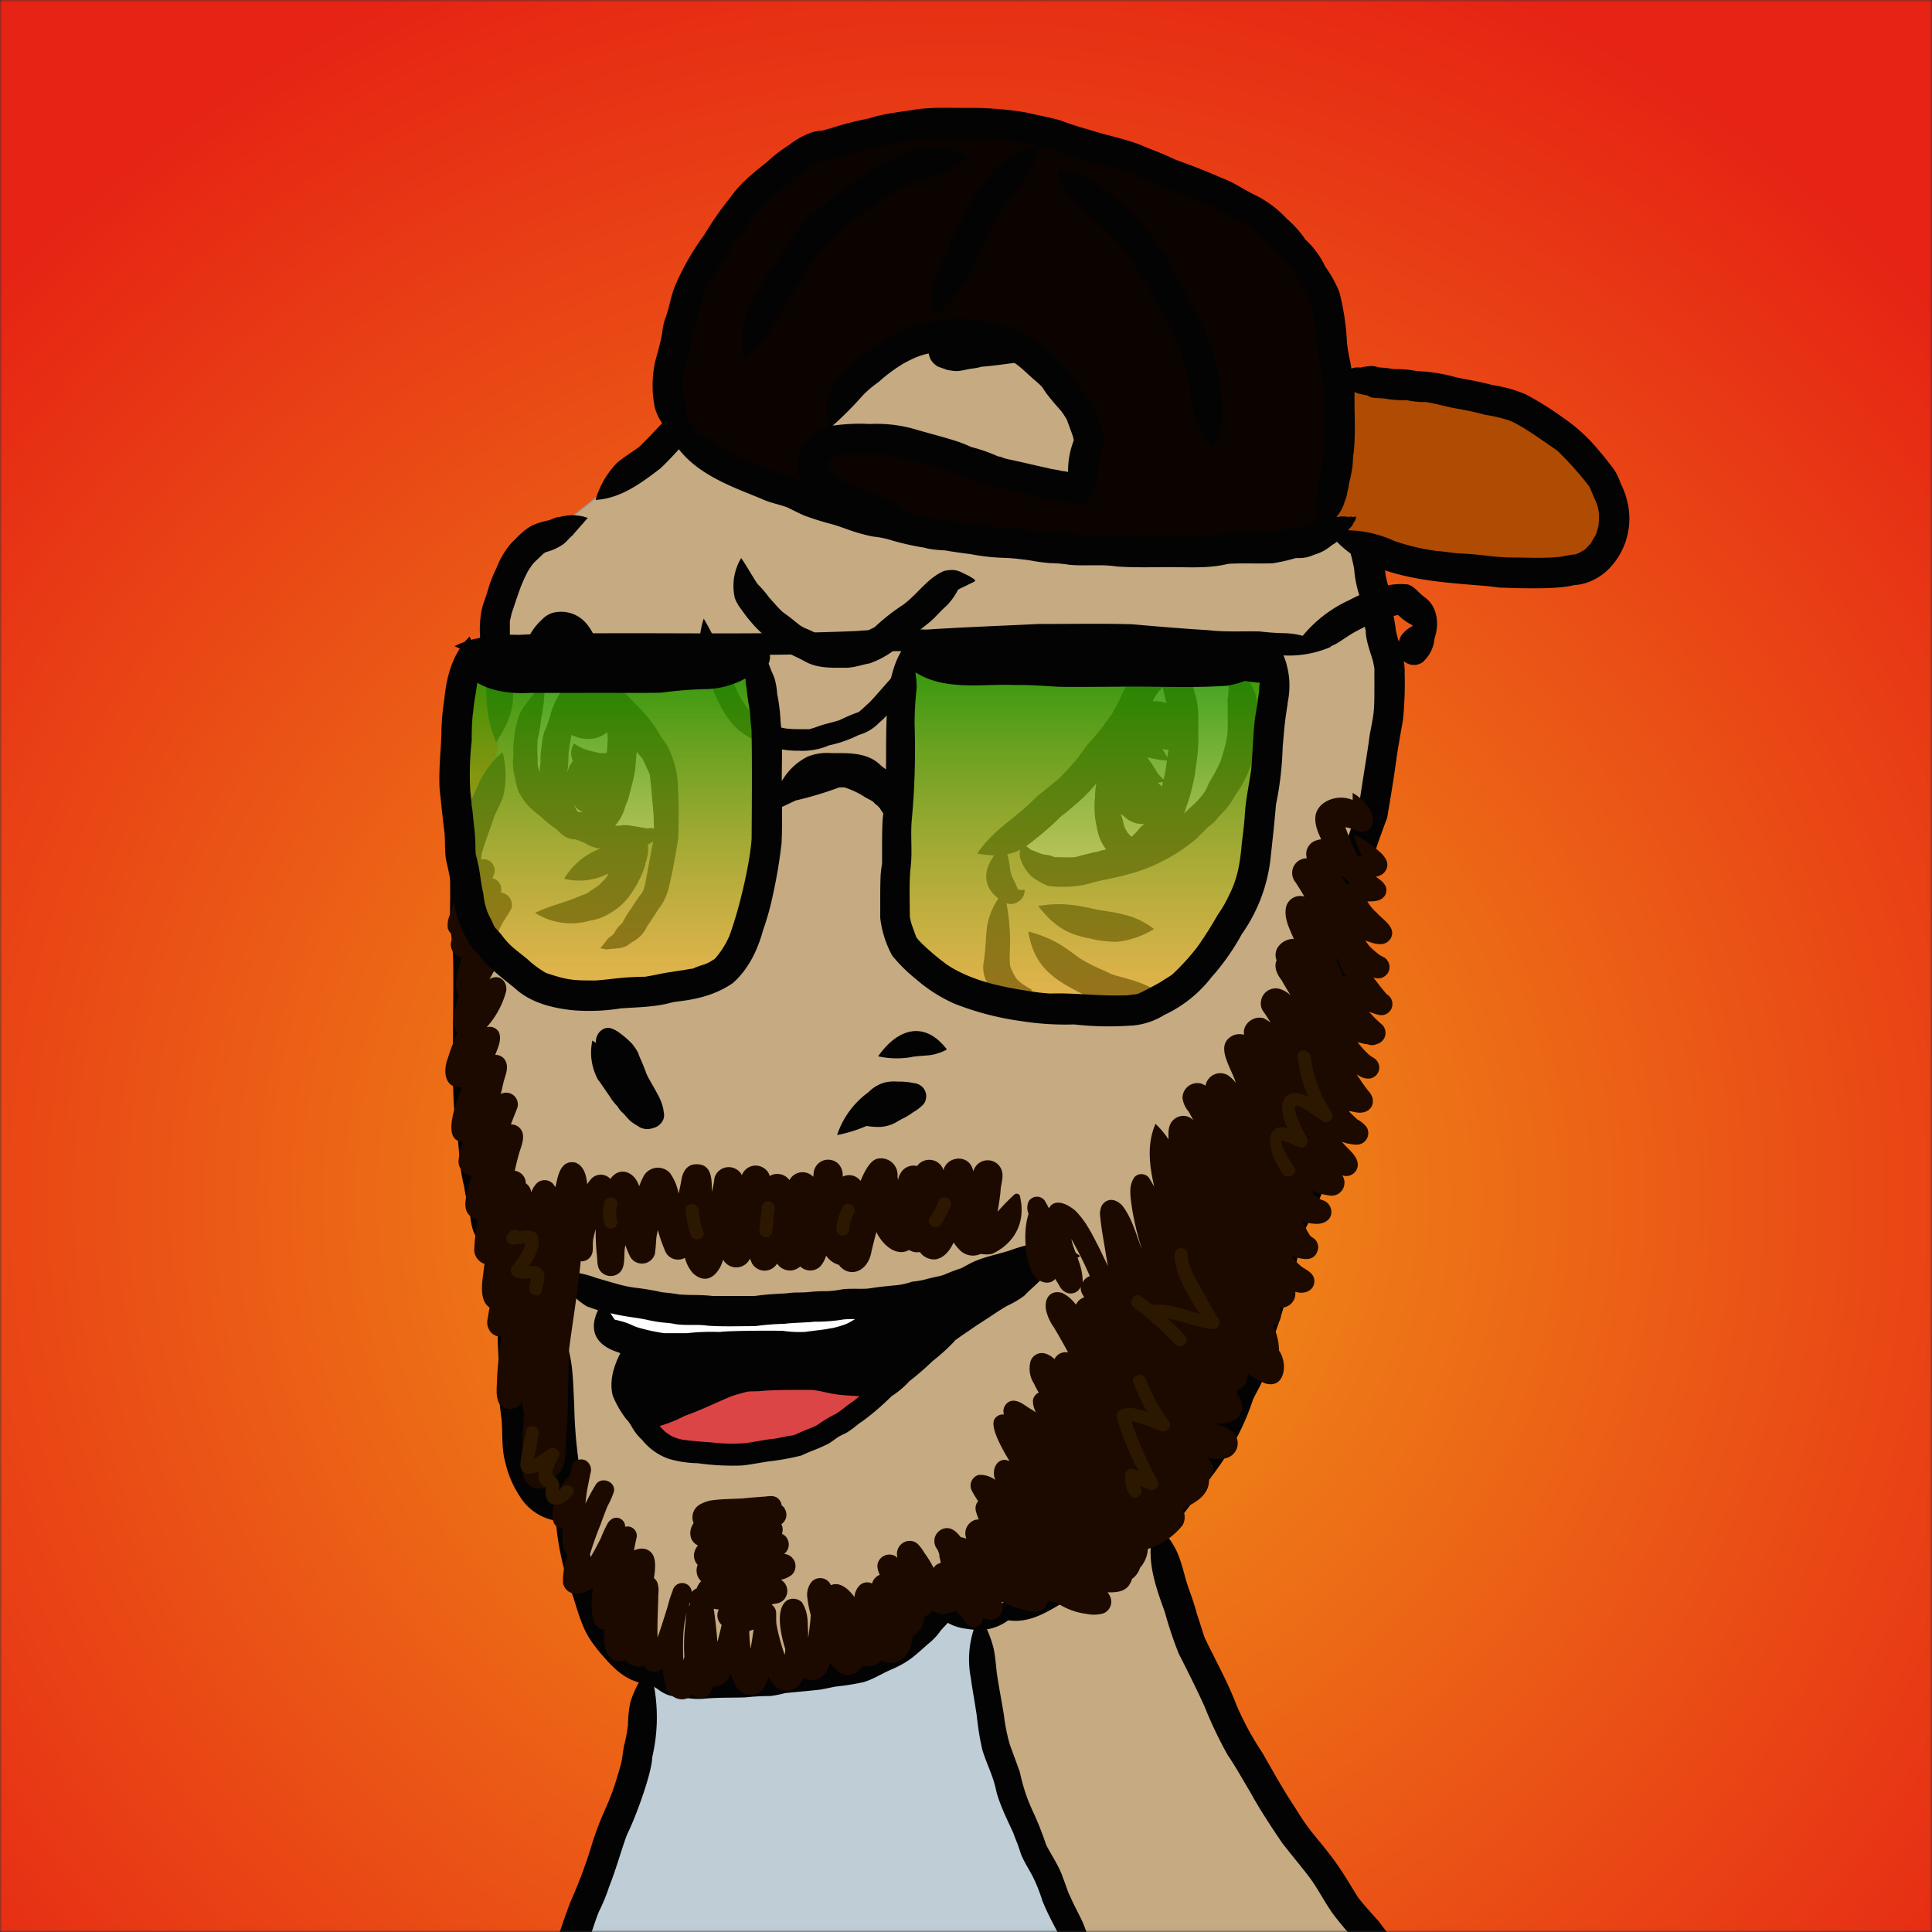 
<svg xmlns="http://www.w3.org/2000/svg" width="446" height="446" fill="none" viewBox="0 0 446 446">
  <rect x="0" y="0" width="446" height="446" fill="#333333" stroke="none"/>
  <g class="Wrapper">
    <mask id="a" width="446" height="446" x="0" y="0" class="a" maskUnits="userSpaceOnUse" style="mask-type:alpha">
      <g class="Layer 14">
        <path fill="#000" d="M445.99 0H0v445.99h445.99V0Z" class="Vector"/>
      </g>
    </mask>
    <g mask="url(#a)">
      <g class="bg">
        <path fill="url(#b)" d="M445.99 0H0v445.99h445.99V0Z" class="Vector"/>
      </g>
      <g class="colors">
        <path fill="#C5AA82" stroke="#999" stroke-miterlimit="10" stroke-width=".25" d="m128.63 459.31 13.32-36.97 6.32-19.99 1.96-15.09-12.68-11.21-6.6-26.51-12.53-11.25v-35.14l-2.96-16.14-7.17-23.46v-65.88l2.51-15.3 3.53-3.91 1.13-12.18-1.13-19.28 4.09-16.98 10.21-7.92 21.6-17.35 19.05-17.35 30.67-12.83 10.68-2.26h40.24l32.97 17.35 27.76 29.27 7.54 26.22 1.88 27.72-8.29 27.68-2.94 36.74-3.48 24.74-10.18 24.98-5.68 27.6L275.76 342l-11.57 12.07 4.28 3.77 10.13 30.18 7.05 15.46 16.14 23.39 19.23 25.64 17.36 15.43H123.25l5.38-8.63Z" class="Vector"/>
        <path fill="#BECDD6" stroke="#999" stroke-miterlimit="10" stroke-width=".25" d="M177.69 386.88c9.81-.75 25.82-4.14 25.82-4.14l15-12.45 7.14 4.15 1.81 18.1s6.25 21.88 12.18 36.59c5.93 14.71 19 38.81 19 38.81H123.25S137.37 435 139 430.43c1.63-4.57 10.3-36.24 10.3-36.24l.9-6.93 27.49-.38Z" class="Vector"/>
        <path fill="#7B7066" stroke="#999" stroke-miterlimit="10" stroke-width=".25" d="m253 50.06-19.51 8.67-18.4 16.6s-.92 8.8 5.34 8.17c6.26-.63 20.54-3.87 25.66-2.82 5.12 1.05 22.57 4.46 24.6 6.34 2.03 1.88 22.39 21.43 22.39 21.43l5.66 7s14.91 7.71 12.83 3.52c-2.08-4.19-10.45-11-10.45-11l.64-10.7L290.42 95v-9.88l-11.82-7.45v-12.9l-7.88-3.4-7.29.76-5.37-5.28-5.06-6.79Z" class="Vector"/>
        <g class="Layer 17">
          <path fill="#fff" stroke="#999" stroke-miterlimit="10" stroke-width=".25" d="M130.35 145.15c-3.1-.23-5.93 17.08-5.93 17.08L121 172.87s1.64 13.36 7.61 16.47c5.97 3.11 16.19 3.8 16.19 3.8l8.45-1.9s1.71-8.65 0-13.9S136.37 152 136.37 152l-6.02-6.85Zm153.49 5.43s-10.25 1.13-13.12 2c-2.87.87-18.25 23.86-21.46 27.35-3.21 3.49-16.1 11.07-14.26 13.21 1.84 2.14 3.39 5.81 6.22 6.94 2.83 1.13 24.6-2.26 28.14-4.52 3.54-2.26 14.28-17.25 16.27-22.06 1.99-4.81.27-14.72 0-16.7a46.308 46.308 0 0 0-1.79-6.22Zm-80.33 149.17-34.23 3.4-31.73-3.4 2.68 8.06 30.3 4.84 27.82-3.24 5.16-9.66Z" class="Vector"/>
        </g>
        <path fill="#DB4545" stroke="#999" stroke-miterlimit="10" stroke-width=".25" d="M201.08 320.89s-12.44 17-30.55 14.7c-18.11-2.3-20.78-1.85-20.3-4.91.48-3.06-1.49-12.59 9.41-15.31 10.9-2.72 41.44 5.52 41.44 5.52Z" class="Vector"/>
      </g>

      <g class="outline">
        <path fill="#030303" d="m243.05 197.71.38.15-.48-.19.1.04Zm31.05-11.86c0-.11.09-.2.11-.26l-.11.26Z" class="Vector"/>
        <path fill="#030303" d="M284 153.54c.14-.09.28-.19.43-.27a14.071 14.071 0 0 0 2.74-2.6 4.003 4.003 0 0 0 1-1.86c0-.26 0-.25 0 0 .19-.63.37-.87.69-1.7a.94.94 0 0 0 0-.13h-.14a1.13 1.13 0 0 0-.41 0 6.537 6.537 0 0 0-1.65.16l-.33.14-.46.05c-3.17.16-5.23.71-7.7 1-.38 0-1 .14-1.38.21-.707.031-1.411.128-2.1.29-.798.057-1.59.174-2.37.35a5 5 0 0 0-1.9.65l-.58.18a15.946 15.946 0 0 0-5.8 2.87c-1.41 1.7-.45.38-2.21 2.48a36.554 36.554 0 0 0-3.81 7.18c.23-.52.49-1.17.07-.26-2.4 4.06 0 .55-3.1 4.85a4.351 4.351 0 0 1-.38.58l-.09.13c-1.11 1.39-2.29 2.73-3.48 4.07-1.8 2.41-.85 1.18-2.65 3.56l-.15.2c-1.11 1.23-2.22 2.47-3.38 3.66a7.282 7.282 0 0 1-.75.73h-.05l-.17.13-.28.22-.17.14.15-.12c-2.19 1.76-1.37 1.2-3.89 3.17-1.53 1.41-3 2.92-4.61 4.18l-.13.1c-2.25 1.9-6.42 4.77-9.36 9.14 1.289.271 2.602.415 3.92.43-1.59 2.16-2.51 4.86-1.29 7.33a6.684 6.684 0 0 0 2.26 2.61 16.153 16.153 0 0 0-2.64 6.57c-.42 3.78-.25 4.76-.66 7.33a2.18 2.18 0 0 1 0 .28 7.36 7.36 0 0 0 .37 4.64 6.814 6.814 0 0 0 6.948 4.031 6.8 6.8 0 0 0 2.702-.881c1.83-.9.81-.84-.36-1.69a8.837 8.837 0 0 1-2.29-1.85c-.5-.815-.928-1.671-1.28-2.56 0-.07-.07-.24-.12-.46v-.22c-.22-2.17.13-4.33 0-6.5a52.414 52.414 0 0 0-.81-7.58 2.881 2.881 0 0 0 2.77-.39c.376-.244.695-.566.936-.944.242-.378.4-.802.464-1.246 0-.36.16-.63-.32-.49a2.327 2.327 0 0 1-1.24-.15c-.92-2.48-1.2-2-1.77-4.48a20.44 20.44 0 0 0-.66-3.63 10.13 10.13 0 0 0 3-1 4.008 4.008 0 0 0 0 2 10.805 10.805 0 0 0 2.48 4.06 16.806 16.806 0 0 0 3.95 2.29c2.923.365 5.886.246 8.77-.35 4.28-1.27 5.38-1.1 10.53-2.56a40.477 40.477 0 0 0 15.25-8.28c1.15-1.29.6-.53 2.41-2.46.25-.2 0 0-.2.15a9.994 9.994 0 0 0 2.6-2.46c-.06.13.89-.92 1.24-1.3 1.38-1.4 1.68-2.33 3.6-5.18 3.7-6 4.22-11.26 4.25-16.33.3-5.33-1.52-9.56-6.41-12.21Zm-30.28 43c-.976.156-1.941.373-2.89.65-.9.16-1.76.48-2.65.68-1.58.11-3.18 0-4.76 0l-.36-.15-.38-.16c-.544-.142-1.1-.239-1.66-.29a6.689 6.689 0 0 1-1-.3c-.48-.2-1.71-.69-2.1-.82a1.363 1.363 0 0 0-.33-.29l-.42-.32c.27.22.27.21 0 0a1.68 1.68 0 0 0-.26-.2l.25-.2.06-.05c.45-.29 1.8-1.39 1.86-1.46a59.833 59.833 0 0 0 5.66-5c.21-.18.39-.33.53-.43a25.89 25.89 0 0 0 2.62-2.17 34.83 34.83 0 0 0 5.2-5.2 17.187 17.187 0 0 0-.3 3.16 19.996 19.996 0 0 0 .4 6.9c.266 1.9 1.013 3.7 2.17 5.23a7.75 7.75 0 0 0-1.62.37l-.02.05Zm14.56-37.73.14-.18c.27 1.22.52 2.45.88 3.65a9.255 9.255 0 0 0-3.19-.39 9.479 9.479 0 0 1 2.19-3.13l-.02.05Zm-4.68 31.91-.19.14a4.687 4.687 0 0 0-.58.67c-.06.06-.11.13-.16.19-.252.29-.523.564-.81.82-.21.2-.39.43-.59.65l-.41-.38-.12-.12a3.854 3.854 0 0 0-.35-.35c-.28-.43-.53-.88-.78-1.32l-.11-.38a19.588 19.588 0 0 0-.78-2.73c.402.265.79.552 1.16.86-.24-.19-.52-.4-.22-.15a6.214 6.214 0 0 0 4.55 1.61c-.21.1-.39.28-.59.44l-.02.05Zm4.57-9.15c-.28-.31-.57-.6-.87-.88l.52-.07c.11 0 .38-.08.63-.13-.06.28-.16.64-.26 1.03l-.02.05Zm.42-1.61c-.5-.48-1.46-1.53-1.34-1.41-1.36-2.42-1.88-2.79-2.32-3.73 1.453.392 2.939.646 4.44.76a29.415 29.415 0 0 1-.76 4.33l-.02.05Zm1.07-6.4c-.08.49-.14.91-.19 1.28-.37-.7-.75-1.33-1.13-1.92.437.115.889.159 1.34.13.01.12.01.29 0 .46l-.02.05Zm13.87-13.31c0 .22-.08.58-.12.9-.07.55 0 1.1 0 1.65-.06 6.81.44 6.28-1.6 12.8a35.895 35.895 0 0 1-2.5 4.77c-.228.406-.429.827-.6 1.26-.12.26-.34.73-.52 1l-.05.1a.9.9 0 0 1-.09.14 18.64 18.64 0 0 1-3.45 3.69c-.89.94-1 1-1.27 1.28.172-.418.319-.845.44-1.28l.13-.31v-.21c.028-.058.051-.118.07-.18a.418.418 0 0 1 0 .1 35.857 35.857 0 0 0 1.36-4.79c.313-1.16.527-2.344.64-3.54.06-.24.31-1.86.36-2.65.261-1.807.359-3.635.29-5.46 0-2.92.2-5.86-.56-8.72-.55-1.61-.71-3.35-1.33-4.94a13.77 13.77 0 0 0 2-.3c.61-.05 1.22-.12 1.82-.23h.21a8.805 8.805 0 0 0 3.72-.94l.27-.11h.06l.33-.15c.21-.13.42-.28.63-.42-.29 2.12-.03 4.29-.22 6.49l-.02.05Zm-153.15-1.65c-.53.66-.29.4 0 0Z" class="Vector"/>
        <path fill="#030303" d="M156.51 182.12a20.906 20.906 0 0 0-1.57-8c-.1-.22-.22-.5-.32-.75a11.798 11.798 0 0 0-2-3.19 29.184 29.184 0 0 0-3.2-4.77c-1.73-2.08-3.78-3.9-5.59-5.91l-.06-.06c-1.22-2-.86-1-1.61-2.38a25.528 25.528 0 0 0-1.5-3.28c-1-1.68-1.88-3.39-2.16-4l-.23-.54-.08-.19c-1.28-3.19-2.5-5.06-4-6.24a7.687 7.687 0 0 0-6.67-1.32 6.16 6.16 0 0 0-2.36 1.46l.57-.44a13.573 13.573 0 0 0-3.27 3.8c-1.65 3.25-1.46 7.49-.66 11 4-4 5.52-8.58 7.35-10.27h.6l.43.25.17.18c.43.74.91 1.83.82 1.56.11.31.24.61.37.91 0-.09.21.57.35 1.1a24.8 24.8 0 0 0 2 4.6 7.56 7.56 0 0 0-3.41 2.64l-.18.26.31-.4-.29.39a19.01 19.01 0 0 0-3 5.6 30.153 30.153 0 0 1-1.69 4.88 11.488 11.488 0 0 0-.49 2.47.834.834 0 0 0 0 .1 21.436 21.436 0 0 0-.36 4.6c-.11.72-.2 1.44-.24 2.17-.14-.62-.31-1.24-.43-1.86v-1.47a35.237 35.237 0 0 1 0-4.36 27.67 27.67 0 0 0 .78-4.6c.589-2.784.877-5.624.86-8.47a29.584 29.584 0 0 0-4.47 5.14 9.43 9.43 0 0 0-2 4.33 25.702 25.702 0 0 0-.76 7.36 12.363 12.363 0 0 0 .39 5.1c.16 1.191.469 2.356.92 3.47 1.53 2.59 2.06 3.19 5 5.51a32.67 32.67 0 0 0 2.91 2.46c.221.149.451.282.69.4l.21.26-.2-.25c.2.236.413.46.64.67l.06.06c.19.17.42.35.6.5a4.7 4.7 0 0 0 3.16 1.18c1.042.345 2.048.794 3 1.34a6.994 6.994 0 0 0 2.73.75 16.53 16.53 0 0 0-8.4 7c3.458.845 7.106.4 10.26-1.25a5.477 5.477 0 0 1-.6 1l-.14.2c-.47.53-1 1-1.48 1.54-.36.25-.73.5-1.11.73-2 1.3-.5.67-3.85 2-2.12 1-6.88 2.16-9.79 3.65a15.558 15.558 0 0 0 12.69 1.78 11.918 11.918 0 0 0 4.49-1.63 14.81 14.81 0 0 0 4.37-3.74 24.814 24.814 0 0 0 3.57-6.55c-.56 1.29 0 .06.24-.56.05-.26.09-.58.12-.79a9.235 9.235 0 0 0 .49-2l-.07.52c.18-.65.234-1.329.16-2v-.84c.147-.055.291-.118.43-.19l.77-.5c-.1.59-.27 1.34-.53 2.77-.7 3.7-.82 4.44-1.32 7.1a14.912 14.912 0 0 1-.49 1.6c-.13.22-.27.43-.31.49-1.15 1.46-2.09 3.06-3.16 4.58a18.459 18.459 0 0 0-1.29 2.29 6.57 6.57 0 0 0-1.78 2.18l-.12.21a1.968 1.968 0 0 1-.25.25c-.15.11-.44.35-.11.09-.32.44-.6.16-1.71 1.69-.36.494-.75.965-1.17 1.41.25.07.52.08.78.16a3.225 3.225 0 0 0 1.58 0c.6-.08.8 0 1.35-.11 2.59-.19 2.62-.92 4.1-1.72a7.148 7.148 0 0 0 2.93-3.22c1-1.45 1.92-2.89 2.85-4.35a7.75 7.75 0 0 0 1.11-1.66v-.07c.054-.12.114-.236.18-.35.451-.887.787-1.828 1-2.8.75-3.07 1.35-6.39 2.14-11.11.11-3.87.19-7.67-.05-11.55Zm-23 5.33-.16-.14a9.555 9.555 0 0 1-.69-1.16c-.08-.22-.15-.4-.21-.55a3.538 3.538 0 0 0 2.19 1.86l-1.13-.01Zm6.69-14.65c-.073.35-.126.704-.16 1.06h-1.59c-3-.75-3.4-.66-5.93-2.2a4.054 4.054 0 0 0-.27 4 4.754 4.754 0 0 0-.51.91 1.267 1.267 0 0 1-.06-.18 7.703 7.703 0 0 0-.7 2.06 2.432 2.432 0 0 1 0-.27c.182-1.379.269-2.769.26-4.16 0-.18.07-.32.27-2.1.1-.5.21-1 .27-1.5 0-.13.06-.28.08-.41v.08c0-.15.08-.31.11-.46a7.997 7.997 0 0 0 4.3.93 6.546 6.546 0 0 0 3.89-1.54 9.07 9.07 0 0 1 .1 2.22c-.03.53-.05 1.04-.09 1.56h.03Zm10.59 18.43c.13 0 .12 0 0 0a3.07 3.07 0 0 0-1.17 0h-.13c-.45 0-1.69-.31-3.29-.53l-.36-.06a9.418 9.418 0 0 0-2.12-.15l-.9.12H142c.22-.26.43-.53.63-.81a10.142 10.142 0 0 0 1.52-3c.3-1.1.9-2.1 1.11-3.22 1.2-4.69 1.41-5.05 1.61-9.15.06-.293.11-.583.15-.87l.45.6c.42.48-.18-.26-.32-.46.31.43.65.83 1 1.23s.45.88.7 1.3c1.65 3.82.94 1.37 1.5 5.72.28 4.14.57 4.74.61 9.35l-.17-.07Zm64.33-38.33c-5.47-3.13-8.32 2.08-9.62 3.91-2.09 2.3-4.46 5.21-5.53 6-.25.28-1.26 1.16-1.55 1.42a1.82 1.82 0 0 1-.3.18c-2.36.85-3.2 1.34-4.48 1.9.12-.05.15-.06 0 0l-.39.17.32-.14h-.07c-1.18.38-2.41.64-3.6 1s-2 .74-3.1 1c-5.42 0-6 0-9.45-1.49a11.66 11.66 0 0 1-4.75-3.29v-.05a22.016 22.016 0 0 1-2.7-4.51.273.273 0 0 0 0-.07l-.2-.46c-.18-.43-.42-.93-.34-.7a20.067 20.067 0 0 0-1.13-3.25c-2.49-4.55-1.91-5-5.77-11.71a18.734 18.734 0 0 0-.59 9.62 22.986 22.986 0 0 0 1.87 4.25 35.98 35.98 0 0 0 1.79 4.71 26.002 26.002 0 0 0 3.7 5.9 16.702 16.702 0 0 0 5.75 3.9 20.342 20.342 0 0 0 9.49 2.11 15.374 15.374 0 0 0 6.93-1.24 28.434 28.434 0 0 0 6.86-2.4 10.254 10.254 0 0 0 4.6-2.73c.704-.6 1.372-1.241 2-1.92 2.06-2.53 4.83-4.62 5.87-7.82v-.14c.78-1.79.72-2 1.69-3 .58-.25 1.49-.6 2.7-1.15Z" class="Vector"/>
        <path fill="#030303" d="M223.59 132.91c-2.1-.95-2.75-1.72-5.64-1.11-3.8 1.6-6.11 5.32-9.35 7.73l-.09.07a45.701 45.701 0 0 0-6.46 5.06 3.474 3.474 0 0 1-.38.24c-2.77 1.35-1.84 1.31-3.74 1.66-.45.14-1.64.43-2.16.58-1.69.07-3.38.05-5.06 0a12.046 12.046 0 0 1-1.45-.44 21.672 21.672 0 0 0-3.54-1.73l.21.09-.63-.32a9.211 9.211 0 0 1-.83-.54c-1.4-1.08-1.43-1.23-3.77-2.9-1.17-1.07-2.17-2.3-3.23-3.47a22.835 22.835 0 0 0-2.59-3c-1.32-2-2.44-4.06-3.78-6a12.482 12.482 0 0 0-1.46 9.25 9.47 9.47 0 0 0 1.51 2.61c-.12-.12 1.34 1.88 1.76 2.35l-.26-.34a27.896 27.896 0 0 0 3.52 3.76c.35.3 1.53 1.17 2.08 1.56 3.61 3.15 4.51 2.95 7.87 4.83 2.68 1.38 5.68 1.32 8.61 1.29 2.05.14 4-.64 6-1a20.341 20.341 0 0 0 7.81-4.92c.19-.37 3.21-2.18 5.42-4.08 1.72-1.25 3-3 4.6-4.34a15.724 15.724 0 0 0 2.55-3.56l.14-.16c.69-.4 1.45-.68 2.15-1.06 1.93-1.02 2.53-.73.19-2.11Zm36.98 78.51c-4.4-1.17-4.4-.83-8.09-1.6-4.61-1-7.56-1.49-12.82-.68 3.85 4.92 6.93 6.53 11.74 7.47 2.122.535 4.302.803 6.49.8a20.352 20.352 0 0 0 8.52-2.95 18.808 18.808 0 0 0-5.84-3.04Zm7.65 17.76c-4.88-2.29-4.19-2.22-10.72-4a9.341 9.341 0 0 1-1-.34c-.6-.28-1.19-.59-1.8-.85a39.811 39.811 0 0 1-5.47-2.8c-2.26-1.58-5.48-4.55-11.84-6.14 1.24 8.11 6 11.13 12.29 14.31a43.064 43.064 0 0 0 10.74 3.82 13.2 13.2 0 0 0 9.16-1.73 6.918 6.918 0 0 0 1.11-.84c-.83-.46-1.61-1-2.47-1.43Zm-115.02 27.4-.09-.66a12.275 12.275 0 0 0-1.34-3.37c-.85-1.69-1.93-3.26-2.68-5a1.35 1.35 0 0 1 0-.09c-1.11-2.83-.75-1.88-1.59-3.84l-.06-.14v-.11c-.06-.13-.12-.28-.21-.47a12.022 12.022 0 0 0-1.37-2 20.93 20.93 0 0 0-2.9-2.5l.13.1a6.63 6.63 0 0 0-2.05-1.12c-2-.54-3.67 1.48-3.47 3.38-.27-.18-.54-.38-.82-.56a13.002 13.002 0 0 0 .9 8.24c.169.418.395.812.67 1.17v-.05c1 1.45 2 2.94 3 4.35l-.54-.7c.51.753 1.079 1.465 1.7 2.13 0 0 .06.08.08.09.346.575.77 1.1 1.26 1.56.44.47-.2-.29-.35-.5 2.12 2.52 2 2.34 3.72 3.42a3.755 3.755 0 0 0 3.53.51 3.384 3.384 0 0 0 2.51-2.3 3.34 3.34 0 0 0-.03-1.54Zm58.8-6.27a2.158 2.158 0 0 0-.83-.24 17.12 17.12 0 0 0-4-.38 9.248 9.248 0 0 0-3.1.25 8.584 8.584 0 0 0-3.3 1.91c-.14.14-.29.27-.42.38a20.001 20.001 0 0 0-7.11 9.8 32.387 32.387 0 0 0 6.81-2.11 14.37 14.37 0 0 0 2.35.23 8.333 8.333 0 0 0 5-1.4s.31-.16.68-.34h-.11c.24-.1.55-.24.81-.37a16.881 16.881 0 0 0 2.05-1.3 10.281 10.281 0 0 0 2.34-1.81 3.007 3.007 0 0 0 .556-2.599A2.993 2.993 0 0 0 212 250.31Zm6.38-8.31c-5-6.33-11.11-4.66-15.66 1.85 2.588.571 5.264.619 7.87.14h-.11l.49-.07.51-.06c3.14-.32 3.32-.06 6.11-1.08.41-.29 1.29-.38.79-.78Zm-83.25-122.62a6.613 6.613 0 0 0-1.25-.29 12.55 12.55 0 0 0-2.19-.16c-2.36.25-1.8.33-3 .45a8.89 8.89 0 0 0-1.35.5 3.95 3.95 0 0 1-.67.22c-4.27 1-5.06 1.62-8.65 5.29a19.374 19.374 0 0 0-3.39 5.68 32.314 32.314 0 0 0-1.91 4.83c-.49 1.86-1.33 3.6-1.65 5.51a25.189 25.189 0 0 0 0 7.8c.15.63.62 2.88.65 2.76 0 .19 0 .38.07.56.038.406.111.807.22 1.2v.36c.32 7.07 0 11.21 2.51 17.28 1.92-2.91 3.64-6.12 3.89-9.65.06-3.3.54-6.66.09-9.93.14 1 0-1.48-.3-2.17-.61-2.83-.48-1.71-.5-5.25v-1c.13-.57.29-1.14.39-1.72 1.89-5.58 2.11-6.51 3.79-9.81 1.48-2.25 1-1.54 3.54-4l.13-.12c.119-.071.243-.135.37-.19h-.07l.18-.08a12.447 12.447 0 0 0 3.93-1.77c.83-.6 1.42-1.45 2.21-2.09 1.1-1.32.67-.78 2.17-2.5 0 0-.23.28-.1.14.47-.56.74-.88 1.31-1.53.39-.21-.22-.19-.42-.32Z" class="Vector"/>
        <path fill="#030303" d="M224.36 360a22.89 22.89 0 0 0-8.72 7.7c-1.37 1.64-2.89 3.15-4.17 4.85l-.21.25c-5.85 5.68-5.68 4.88-13 8.55a20.07 20.07 0 0 1-3.44.72l-1.29.19-.92.1a79.762 79.762 0 0 1-9 1.24 30.164 30.164 0 0 0-5.9.9c-3.41.14-4.34.14-6.23.34a77.723 77.723 0 0 0-7.93.24c-1.665.17-3.346.126-5-.13a22.686 22.686 0 0 1-4.25-.74 28.826 28.826 0 0 0-3.94-.22c-.356.026-.71.073-1.06.14a30.147 30.147 0 0 0-5.11-6.42c-3.67-3.68-3.34-4-6-12.49a51.15 51.15 0 0 1-3.25-14 42.069 42.069 0 0 1-.75-7.4 51.362 51.362 0 0 1-.63-6.55 107.62 107.62 0 0 1-1-13.13c-.38-5.84-.07-12-3.35-17.16a19.612 19.612 0 0 0-3.52 9.88c0 2.76.29 5.53.5 8.29.22 2.46-.08 4.94.24 7.41.26 4.48.58 4.36.64 8.2.15.9.3 2.28.45 3.8-.93-1.74-2-3.55-3.27-5.95-1.15-4.12-1.23-3.85-1.31-8.38a95.73 95.73 0 0 0-1-9.91l.12.92c-.12-6.89-.13-11.65-1-16.68-.25-2.63.25-8.11-3.38-13.92.41.06.82.1 1.23.14.89 0 .67-.08.43-.65-.74-1.95-1.23-2.61-2-4.45-.08-.2-.15-.4-.21-.6a8.627 8.627 0 0 0-1.23-3c0-.07 0-.13-.07-.2a25.199 25.199 0 0 1-.61-3.47c-.38-1.88-1-3.72-1.24-5.63-.47-2.72-.84-3.6-.79-3.82-.13-1-.28-2-.44-3-.35-5.47-.72-6.11-1.37-11.12-.33-3.88 0-15.38-.13-22.41-.21-5.44.2-10.88-.24-16.3a59.697 59.697 0 0 1-.21-8.09c0-3.24 0-8.36.19-8.73 0-.44.12-1.39.14-1.89.023-.149.056-.296.1-.44.79-2.86 1.94-5.61 2.86-8.43v-.08c.66-1.48 1.46-2.9 2-4.42.875-3.415.844-7-.09-10.4a21.223 21.223 0 0 0-6 8.43v.05a64.216 64.216 0 0 0-3.31 7.78c-.33 1.14-1 1.78-1.85 4.53a14.312 14.312 0 0 0-.64 4.21c-.48 3.07-.21 6.2-.29 9.3-.14 7.42.55 8.2.7 13.78.21 12.52-.65 32 .75 38.49.36 2.08.67 7.33 1 9.67.2 1.393.47 2.775.81 4.14.27 2.17.93 4.25 1.36 6.39.22 2.41.71 4.95 2.62 6.6.053.044.1.094.14.15l.08.1c.163.24.34.471.53.69a9.584 9.584 0 0 0 3.73 2.31l.84.21c-.64 2.7-.72 5.51-.87 5.81-.15.3-.11.72-.12.88-.01.16-.13.88-.18 1.22v-.3a61.975 61.975 0 0 0-.4 10.1c-.06 2.64.32 5.27.16 7.92a69.949 69.949 0 0 0 .75 11.63c0-.18 0-.37-.06-.44.36 3.42-.05 6.95.91 10.3a23.353 23.353 0 0 0 3.24 7.68 12.157 12.157 0 0 0 5.75 5c.812.345 1.661.596 2.53.75.08.57.17 1.1.27 1.54a62.218 62.218 0 0 0 3.89 16.1c2.26 7.65 3.23 9.18 6.06 12.7 2.41 2.82 5 5.78 8.64 6.88l.44.14a22.67 22.67 0 0 0-2 4.72 27.634 27.634 0 0 0-.51 5.06 34.02 34.02 0 0 1-.91 4.8c-.64 3.69-.24 2.83-1.36 6.5-2.39 8.21-3.6 8.25-6.23 16.85a105.305 105.305 0 0 1-4.47 12c-1.47 3.5-2.53 7.16-3.86 10.71-.81 3.48-.48 3.21-.84 4.93a16.933 16.933 0 0 0-.87 7.49 18.156 18.156 0 0 0 1.49 5.9c.2.26.34 1 .6.38a22.055 22.055 0 0 0 3.83-6.17c2.7-7.73 1.28-8.13 3.72-14.16.79-2 1.34-4.05 2.15-6a1.95 1.95 0 0 1 .1-.23 40.553 40.553 0 0 0 2.26-5.51c1.77-4.44 3.46-10.64 4.35-12.53 1.94-3.94 5.6-14 5.64-17.52a40.11 40.11 0 0 0 .44-16.22l.53.36.26.15a8.47 8.47 0 0 0 2.46 1.4c1.355.402 2.757.627 4.17.67 1.236.197 2.49.264 3.74.2 3.3-.33 6.61-.22 9.92-.33a52.862 52.862 0 0 1 5.71-.31 26.105 26.105 0 0 0 3.45-.68c2.35-.24 4.71-.44 7.06-.69 1.65-.13 3.25-.6 4.88-.85a53.14 53.14 0 0 0 6.17-1c2.21-.63 4.14-1.92 6.24-2.83l-.83.35c5.43-2.22 6.24-3.59 10.28-7a14.514 14.514 0 0 0 2.16-2.47c.53-.61 1.12-1.18 1.64-1.81 3.9-3.77 6.25-9.1 5.51-14.55Zm83.75-251.56c-.06-.08-.12-.17-.18-.24-.55-.67.07.02.18.24Zm1.7 4.11a.817.817 0 0 0 0-.07v.07Z" class="Vector"/>
        <path fill="#030303" d="M309.82 112.6v.12-.23a7.845 7.845 0 0 0-1.68-4 8.844 8.844 0 0 0-2.19-2.21c.36-1.618.38-3.293.06-4.92-.92-3.21-1.08-2.46-1.8-4.44a6.91 6.91 0 0 0-1-1.63 7.133 7.133 0 0 0-2.09-2.18 6.79 6.79 0 0 0-4.91-.77 7.901 7.901 0 0 1-2 .08c.11-.53.2-1.07.27-1.61.52-2.73.39-5.94-1.64-8.06a18.42 18.42 0 0 0-6.56-3.59c-2.15-.62-.84-.45-3.69-1.58l-.15-.06-.28-.15a5.99 5.99 0 0 1-.57-.56l-.14-.22c.13-1 1.39-6.15-.19-10.42-2.7-6.87-6.37-7.64-13.33-7.4h-4.31a8.668 8.668 0 0 1-1-.3 7.447 7.447 0 0 1-2.3-1.29l-.3-.29a3.067 3.067 0 0 1-.22-.4c-.11-.38-.22-.77-.32-1.15.034-.136.078-.27.13-.4.414-1.07.771-2.162 1.07-3.27 1.43-2.86.21-6.25-5.24-5.25a18.5 18.5 0 0 1-3.33.61 7.572 7.572 0 0 0-2.18.4h-.14a24.55 24.55 0 0 0-3.08.71c-.925.306-1.831.67-2.71 1.09a40.408 40.408 0 0 0-4.64 1.85 56.084 56.084 0 0 0-11.14 7c-2.44 2.26-6.54 4.1-10.92 9.56a16.668 16.668 0 0 0-2.49 3.15c-.18.36-.34.72-.5 1.09a9.472 9.472 0 0 0-4.22-1.25c-2.86-.38-5.58.59-8.31 1.31-4.086.79-8.128 1.792-12.11 3a54.301 54.301 0 0 0-13.6 5 76.333 76.333 0 0 0-8.29 4.52c-2.39 1.81-2.56 2.14-3.66 2.91a29.22 29.22 0 0 0-4.12 3.54 31.378 31.378 0 0 0-4 3.19c-1.13 1.29-2.27 2.56-3.4 3.85-1.68 1.79-3.35 3.59-5.12 5.28-1.67 1.18-3.41 2.26-5 3.58a20.308 20.308 0 0 0-5 8.6c5.8-.32 10.57-3.91 15-7.3 3.44-3.24 6.21-6.8 9.29-9.86l.18-.14a25.249 25.249 0 0 0 3.73-2.94c.611-.65 1.28-1.243 2-1.77 1.29-.9 2.48-1.93 3.69-2.93a84.282 84.282 0 0 1 13.52-6.87 40.179 40.179 0 0 1 7.35-2.15 86.565 86.565 0 0 1 9.35-2.39A36.161 36.161 0 0 0 213.32 75a17.6 17.6 0 0 0-.47 5c5.14-2.45 8.7-7 12.6-11 2.36-2.25 4.08-2.86 6.78-5.3 2.72-2.14.78-.6 4.44-3.22 2.31-1.55 4.88-2.67 7.31-4 .176-.056.346-.126.51-.21a30.908 30.908 0 0 0 3.5-1.49l.32-.17c.44-.18.78-.35.51-.25l.26-.11c1-.34 2-.53 2.91-.9l.15-.06h.1c.76-.09 1.53-.18 2.28-.31a7.236 7.236 0 0 0-.64 3.8c.1 5.86 6.43 9.29 11.75 8.93 4.26 0 6.32 0 7.6.39v.06c.483.666.914 1.368 1.29 2.1.031.109.068.215.11.32.46 1.52.28 1 .33 4.07a.805.805 0 0 1 0 .17c-.37 2-.16.84-.48 3a6.303 6.303 0 0 0 .57 3.8 9.502 9.502 0 0 0 5.38 4.62h.07a22.38 22.38 0 0 0 5 2c.41.25 1.47.84 2.13 1.26.005.04.005.08 0 .12V89c-.19 1.64-.75 3.23-.83 4.89.31 4.77 6.09 6 10 5.25h.53l.49.66c-.21-.29-.55-.71-.23-.29.51.91.41.91 1.42 3.05.032.084.055.171.07.26 0 .26.05.72.05 1.09v.38c-.2.76-.54 1.48-.68 2.26-.83 3.49 2.14 5 5 5.6a23.778 23.778 0 0 1 4.65 1.76 2 2 0 0 1 1.25.86 2.38 2.38 0 0 0 .47-2.17Zm-24.47 202.77v-.05c0-.05.07-.17.1-.25.42-.93.06-.07-.1.3Z" class="Vector"/>
        <path fill="#030303" d="M344.56 469.86c-.89-4-4.66-6.29-7.84-8.46-1.2-.7-4.08-3.44-6.84-6a42.383 42.383 0 0 0-3.77-2.89l-.27-.19-.26-.23a68.684 68.684 0 0 1-7.23-8.47c-1.66-1.86-3.36-3.68-4.88-5.65-1.54-2.48-3-5-4.69-7.42-4.36-6.16-5.93-6.86-9.76-13.18-2.74-4.1-5.12-8.42-7.57-12.69a68.98 68.98 0 0 1-6.05-11.16c-1.94-5.1-4.62-9.92-7-14.83l-.2-.36c-.69-1.94-1.25-3.92-1.93-5.87-.62-2.55-1.66-5-2.42-7.47-1.34-4.82-1.9-7.46-4.82-10.89 1.09-1.19 2.12-2.44 3.27-3.56 2.74-3.22 2.29-3.07 4.71-6.17 3.23-4.29 8.81-10.76 12.24-21.28 1-2.16 2.48-4.18 2.8-6.58.245-1.453.305-2.932.18-4.4 2.36-3.81 3.41-8.34 4.81-12.57.56-2.71 1.53-5.31 2.24-8 .59-3.14 1.68-7.47 2.07-7.86a139.36 139.36 0 0 0 7-16.37c1.18-3.26 2.63-6.5 3.06-10a262.099 262.099 0 0 0 2.23-30.29c.06-3.81.48-7.61.58-11.42 0-6.43-.15-8.62 2-15.19 1.19-3.93 2.55-7.78 4-11.6.91-5.35 1.57-9.39 2.15-13.65.14-1.13.8-5.07 1.5-8.9.365-3.628.496-7.275.39-10.92.15-3.37-1.29-6.46-2-9.68a46.43 46.43 0 0 0-.86-4.84 29.645 29.645 0 0 0-.6-4.5 30.322 30.322 0 0 1-1-3.89l.12.93a37.999 37.999 0 0 0-2.29-10.19c-.81-1.58-1.93-3-2.62-4.62a16.55 16.55 0 0 0-2.88-4c-1.09-1-2.47-1.56-3.47-2.63a5.27 5.27 0 0 0-1.9-1.1c.027.334.01.67-.05 1a7.461 7.461 0 0 1-.1 1 7.996 7.996 0 0 0 .63 4.45 25.732 25.732 0 0 0-3.78-3.25c-1.09-.87-1.93-2-3-2.92a32.925 32.925 0 0 1-5.18-4.81c-2.14-3.27-6.34-6.1-9.91-9.54a31.947 31.947 0 0 0-3.62-3.55 28.118 28.118 0 0 0-7.28-6.43c-2.93-1.77-5.84-3.8-9.18-4.68-2.32-.54-4.55-1.43-6.88-1.94-1.44-.18-2.81-.64-4.24-.89a29.827 29.827 0 0 1-3.53-.45c-5.73-1.73-16.14-.55-18.33.14-3.51.45-2.83.49-5.91.7-.808.117-1.606.291-2.39.52-.87.08-2.26.23-1 .09h-.41c-2.2.15-2.36 0-4.76.24a1.202 1.202 0 0 1-.25-.08h-.09a3.491 3.491 0 0 0-.36-.42c.36.47-.52-.7-.06-.07-.39-.49-.29-.38-.71-.94-.37-.31-.4-.3-.5-.77a.904.904 0 0 1-.05-.7h-.13a2.154 2.154 0 0 0-1.48 1.7c-.15.16 0 1.18.06 1.54a6.6 6.6 0 0 0 .52 2.14 4.996 4.996 0 0 0 1.62 1.67c1.78.71 1.33.43 2.09.79 2.48.45 2.56.39 5.36-.2a17.894 17.894 0 0 0 2.8-.51c2.73-.18 7.54-.91 10.38-1.24h.77-.22c2.56 0 5.127.063 7.7.19.77.12 2.14.28 4.92.92.45.08 2.14.24 2.74.29 1.5.3 3 .72 4.49.94 2.49.71 4.93 1.59 7.39 2.38 1.22.73 2.46 1.4 3.68 2.13 1.48 1 2.94 2 4.39 3 2.9 2.49 2.61 3.19 5.68 6.11 1.38 1.15 2.36 2.69 3.74 3.85a59.48 59.48 0 0 1 8.15 8 44.507 44.507 0 0 0 5.42 4.94l.77.53.74.64a10.15 10.15 0 0 0 5.7 3.2c1.759.507 3.58.763 5.41.76a31.777 31.777 0 0 0 2.66 4.72c.086.125.162.255.23.39a46.562 46.562 0 0 1 1.23 5.09v.11a25.55 25.55 0 0 0 .82 4.65c1 3.39.74 2.18 1 4.83.196 1.534.473 3.056.83 4.56v.29c.15 2.3 1 4.42 1.65 6.61.5 2.4.31 1.28.35 4.56 0 7.15 0 7-1.05 12.34-.76 5.59-1 6.49-2.24 14.66a19.668 19.668 0 0 1-.63 3.43c-.51 1.48-1.23 2.89-1.71 4.38-1.21 3.79-2.58 7.55-3.49 11.42-1.4 5.28-.62 10.71-1.16 16.06-.51 8.55-.34 17.14-1.28 25.66-.54 5.8-.34 5.35-1 9.68-.12.94-.05.39 0-.28-.11.78-.22 1.55-.3 2.33a27.923 27.923 0 0 1-.84 3.07 142.19 142.19 0 0 1-8.11 19.91c-2.11 4.1-2.54 8.73-3.82 13.11a46.805 46.805 0 0 0-1.51 5.58c-.45 1.56-1.08 3.06-1.52 4.62a15.272 15.272 0 0 0-.08 6.66 19.817 19.817 0 0 0-3.25 5.59l-.23.57c-2.34 4.13-4.05 9.59-5.05 11.47-4.41 8-4.35 7-8.84 13.18-2.57 3.3-2 3.11-4.79 6.06a48.8 48.8 0 0 1-4.58 4.75c-1 .72-2 1.35-3.05 2-1.05.65-2.1 1.56-3.08 2.42-1.73 1-3.24 2.32-4.93 3.39-3.63 2.36-7.68 3.95-11.33 6.27-2 1.23-1.4.59-4.39 2.27-1.65 1-3.06 2-4.29 2.89l-.75-.15-.33-.09c-4.78-1.7-9.5.75-12 3.55a11.363 11.363 0 0 0 4.73 2l.68.1c.567.087 1.137.157 1.71.21a22.49 22.49 0 0 0-.65 11.17c.21 1.73 1 6.12 1.4 8.92 0 .28.08.77.13 1.12a55.872 55.872 0 0 0 1.16 6.66c.92 3 2.39 5.78 3.06 8.84.76 3.74 3.65 9.14 4.07 10.29 1 2.71.77 1.77 1.75 4.82.79 1.94 2 3.7 2.92 5.57a38.513 38.513 0 0 1 2 5.12c1 2.53 2.3 5 3.56 7.37.11.13 1.23 3.11 2 5.56a27.628 27.628 0 0 0 1.27 3c1.35 3.18 3.42 6 5.13 9l.09.19c.85 2.13.54 1.44 1.74 4.26-.77-1.75.84 2.31 1.29 3a18.893 18.893 0 0 0 1.6 2.29 19.426 19.426 0 0 0 5.23 5.38c.18.25.2-.13.23-.31 0-.38 0-.75.05-1.12.29-4.9-.8-7.2-2.32-10.34-1-2.35-1.42-3.5-2.63-6.26a92.643 92.643 0 0 1-5.52-10.28c0-.19-.41-1.24-.54-1.68-.73-1.82-1.22-3.73-2.07-5.5-.85-1.77-1.85-3.58-2.64-5.43-.18-.35-.27-.55-.3-.59-.5-1.25-.91-2.54-1.4-3.8-.91-2.71-2.59-5.06-3.88-7.58a72.032 72.032 0 0 0-2.87-7.31 40.91 40.91 0 0 1-3.2-9.5c-.76-2.11-1.54-4.22-2.32-6.34a44.334 44.334 0 0 1-1.28-6.14c0-.65-1.2-6.8-1.67-10.06-.07.07-.29-3.68-.77-5.93a26.194 26.194 0 0 0-1.56-4.49c.171-.013.341-.037.51-.07a11.412 11.412 0 0 0 4.18-1.83l.19-.16c5 .71 8.89-1.85 13.14-4.35 3.26-1.8 6.72-3.24 9.75-5.46 1.64-1.41 3.62-2.35 5.23-3.8l.36-.32.23-.17c1.36-1 2.85-1.87 4.23-2.88-.35 5.09 1.48 10.22 3.23 15a88.418 88.418 0 0 0 3.25 9.71c2.25 4.39 5.83 11.63 6.49 13.52a97.212 97.212 0 0 0 4.75 9.78c1.86 2.73 3.44 5.62 5.15 8.45 2.27 4.15 4.88 8.09 7.53 12 2.5 3.18 4.85 6 6.07 7.63 2.4 3.14 4 6.79 6.53 9.86 2.87 3.67 4.15 4.55 6 7.24-.11-.14-.14-.18 0 0 .12.16.24.32.37.47-.07-.08-.18-.23-.28-.36a87.666 87.666 0 0 0 6.11 6.8 69.711 69.711 0 0 1 8.17 6.82 21.856 21.856 0 0 0 6.92 4.75c.868.281 1.763.468 2.67.56l.67.09h.3c2 .28 2.15.21 3.61.46.7.22 1.7.76 1.37.01ZM159.83 314.61c-.3.04-.21.03 0 0Z" class="Vector"/>
        <path fill="#030303" d="M249 289.71a12 12 0 0 0-2.76-1.58c-5.16-2.47-11-.22-13.19.56-3.32 1.05-6.83 1.61-9.86 3.4-.41.18-.79.43-1.19.63l-.3.12c-3.07 1-3 1.24-4.63 1.71-3.93.79-3.53 1-6.48 1.32-1.391.485-2.84.781-4.31.88-4.1.43-2.78.27-6 .73-1.91.11-3.84-.06-5.75.14a22.548 22.548 0 0 1-3.68.45 34.176 34.176 0 0 0-4.42.23c-1.5.12-3 0-4.51.22-.94.14-4.15.14-7.52.64l.44-.06a6.868 6.868 0 0 1-1.1.08h-9.24c-2.55-.32-5.11-.16-7.67-.35-1.31-.24-2.63-.38-4-.51-2.63-.61-5.66-1-5.78-1-3.25-.39-4.78-1-9.47-2.33a22.246 22.246 0 0 0-9-1.43 17.407 17.407 0 0 0 6.87 8c.92.35 1.79.64 2.6.9-2 4.19-1 7.8 4.35 9.62h.1c.166.085.336.162.51.23l.2.08c-1.56 3-2.62 6.54-1.73 9.86a23.51 23.51 0 0 0 3.1 5.37c1.26 1.2 1.41 2.73 3.63 4.75a13.697 13.697 0 0 0 6.2 4.41c2.162.627 4.399.964 6.65 1 3.312.466 6.657.647 10 .54 1.92-.13 6.23-1 6.77-1A55.748 55.748 0 0 0 185 336c3-1.4 3.19-1.21 6.29-2.75 1.94-1.21 1.5-1.3 4.09-2.47 2.24-1.44 2.31-1.8 3.72-2.69a60.24 60.24 0 0 0 6.7-5.76 21.207 21.207 0 0 0 4.16-3.51 66.372 66.372 0 0 0 5.4-4.68 43.687 43.687 0 0 0 4.94-4.48l.16-.21.06-.07-.07.08.12-.12c.44-.31 1.43-1 1.76-1.24 2.54-1.69 2.53-1.78 4.62-3.1 1.85-1.18 3.64-2.46 5.54-3.55a22.551 22.551 0 0 0 4-2.36c1.68-1.86 3.88-3.25 5.1-5.48l.06-.09a43.134 43.134 0 0 0 4.32-1.71 22.82 22.82 0 0 0 2.54-1.31c.29-.37 1.18-.35.49-.79Zm-101.76 16.73c-1.6-.5-1.6-.92-4.81-1.68-.17-.05-.35-.08-.52-.12-.34-.49-.66-1-1-1.49 3.61.88 6.25 1 8.81 1.61 3.73.78 3.86.44 6.14.9 2.47.41 5 0 7.44.37 3.65.26 7.32.1 11 .11a58.888 58.888 0 0 1 6.88-.54c.94-.21 6.26-.34 6.69-.49a37.643 37.643 0 0 0 6.87-.52c.88-.08 1.77-.09 2.66-.09-.611.395-1.245.753-1.9 1.07a19.944 19.944 0 0 1-3.27 1c2.84-.41-3.41.5-.56.13-3.94.57-2.18.27-5.9.78h-.2a25.9 25.9 0 0 1-4.93-.27c-5.12-.05-12.28 0-14.52.28a51.05 51.05 0 0 0-7.52.27h-5.33a44.225 44.225 0 0 1-6.03-1.32ZM151 327.9l-.25-.27c-.09-.18-.28-.51-.48-.85l.43.16c.181.047.365.084.55.11-.13.28-.25.57-.25.85Zm46.2-4.59c-2.45 1.65-2.3 1.83-4.18 3.05a28.793 28.793 0 0 0-4.36 2.62c-1.06.59-2.76 1.09-5.07 2.2-.18.05-.5.16-.77.21-1.41.12-2.76.58-4.17.75-1.22.07-4.78.78-6.54 1a37.777 37.777 0 0 1-7.71-.15c-2.86-.2-4.56-.34-7.41-.7 1.21.14.1 0-.43-.19-.34-.1-1.09-.38-1.17-.4a12.642 12.642 0 0 1-1.92-1.25l-.06-.06c-.39-.39-.76-.79-1.14-1.19a32.878 32.878 0 0 0 3.93-1.44c.4-.18 1.5-.71 1.86-.9 5-1.78 9.74-4.33 12-4.93 3.41-.94 2.3-.66 5.18-.78 2.77-.28 7.35-.33 12.41-.28 3.32.45 3.65 1 8.57 1.31.65.06 1.11.08.52 0 .553.085 1.111.125 1.67.12a14.95 14.95 0 0 1-1.25 1.01h.04Z" class="Vector"/>
        <path fill="#030303" d="M151.4 326.48c0-.05.19-.25 0-.06s0 .06 0 0l-.18.2-.22.19-.1.08a1.014 1.014 0 0 1-.24.17s-.44.23-.26.17c0 0-.23.07-.11 0h.12-.17a.893.893 0 0 1 .46.06l-.11-.05a.703.703 0 0 1 .42.46v-.11a.57.57 0 0 1 0 .26l.06-.17c-.08.21.12-.16 0 0a3.631 3.631 0 0 1 1.59-1.25h-.07.18a.496.496 0 0 1-.21 0l.11.05a.41.41 0 0 1-.19-.25v.11a.495.495 0 0 1 0-.27l-.06.17v-.07c-.147.216-.311.42-.49.61l-.61.51a2.257 2.257 0 0 1-.6.35h-.24.06l-.14-.16a.268.268 0 0 1 0 .08l.06-.17c-.17.34.08.12.75-.65.193-.324.489-.574.84-.71h.17l.14.16a5.534 5.534 0 0 1 .08-2.59c.05-.19-.24-.15-.31-.13a2.586 2.586 0 0 0-.8.44 4.88 4.88 0 0 0-.86.77 1.727 1.727 0 0 0-.38.62 5.534 5.534 0 0 0-.08 2.59.118.118 0 0 0 0 .059.12.12 0 0 0 .026.053.129.129 0 0 0 .104.048 3.284 3.284 0 0 0 1.57-.85c.504-.342.88-.841 1.07-1.42a.118.118 0 0 0 0-.059.12.12 0 0 0-.026-.053.129.129 0 0 0-.104-.048 1.27 1.27 0 0 0-.54.14 4.55 4.55 0 0 0-1.26.92c-.368.29-.629.695-.74 1.15a.592.592 0 0 0 .13.46.66.66 0 0 0 .69.08 3.99 3.99 0 0 0 .93-.51 4.934 4.934 0 0 0 1.15-1.13 1.097 1.097 0 0 0 .27-.93.888.888 0 0 0-1-.55 3.725 3.725 0 0 0-1.77.92 5.422 5.422 0 0 0-1.15 1.24c0 .08-.26.37-.16.5s.44 0 .52-.07a4.4 4.4 0 0 0 .88-.6c.288-.213.539-.473.74-.77l.06.01Z" class="Vector"/>
      </g>

      <g class="beard">
        <path fill="#1C0A00" d="M144.12 287.53v.11c-.21.9-.02.36 0-.11Z" class="Vector"/>
        <path fill="#1C0A00" d="M235.5 276.37a.799.799 0 0 0-.917-.802.797.797 0 0 0-.413.192 49.353 49.353 0 0 0-3.73 3.8l-.16.15c.355-1.845.615-3.708.78-5.58l-.12.92c.09-1.4.62-2.82.46-4.21a3.413 3.413 0 0 0-1.046-2.062 3.422 3.422 0 0 0-5.654 1.612.965.965 0 0 1 0 .17 3.783 3.783 0 0 0-.46-1.41c-1.49-2.68-5.64-2-6.42.89v.14a3.46 3.46 0 0 0-5-2 2.91 2.91 0 0 0-1.09 1 3.432 3.432 0 0 0-3.78 1.56 4.183 4.183 0 0 0-.64 1.77c0-.3-.08-.59-.11-.83v-.26a3.821 3.821 0 0 0-4.65-3.93c-1.49.33-2.79 2.42-3.89 5.13a3.305 3.305 0 0 0-3.59-1.2 4.178 4.178 0 0 0-.53.2 3.918 3.918 0 0 0-1-2.95 3.367 3.367 0 0 0-4.98.297 3.38 3.38 0 0 0-.72 1.703c0 .13 0 .28-.05.42v.05c0 .17 0 .35-.07.53l-.09-.11a3.418 3.418 0 0 0-4.36-.31 3.41 3.41 0 0 0-1.03 1.18 3.44 3.44 0 0 0-4.55-.95 2.996 2.996 0 0 0-1.18-1.7 3.38 3.38 0 0 0-2.504-.681 3.36 3.36 0 0 0-1.253.426c-.386.223-.723.52-.993.875a4.557 4.557 0 0 0-.52.91c0-.08-.06-.17-.1-.25a3.421 3.421 0 0 0-6.19.81 22.052 22.052 0 0 1-.64 3.28c.06-3.21 0-6.93-4.38-6.31-1.87.49-2.5 2.35-2.71 4.09a5.631 5.631 0 0 0-.13.63c-.14.65-.29 1.33-.44 2a11.707 11.707 0 0 0-2-4.78 3.769 3.769 0 0 0-6 .61c-.429.799-.8 1.628-1.11 2.48-.89-3.25-4.48-4.83-6.63-1.71a2.996 2.996 0 0 0-3.353-.764 2.997 2.997 0 0 0-1.007.674 11.54 11.54 0 0 0-1 1.3c-.2-2.17-.78-4.24-2.74-5-3.1-.59-3.91 2.38-4.43 5l-.09.27c0 .14-.09.28-.14.42a3.302 3.302 0 0 0-.53-.84 2.682 2.682 0 0 0-3.55-.21 5.28 5.28 0 0 0-1.43 2.28 2.81 2.81 0 0 0-.79-1.73 2.296 2.296 0 0 0-.47-.38 2.906 2.906 0 0 0-1.8-2.7 2.49 2.49 0 0 0-.75-.22c.31-1.34.62-2.69 1-4s1.06-2.82.9-4.28a2.712 2.712 0 0 0-2.79-2.4c.41-1.15.81-2.13 1.45-3.74a2.694 2.694 0 0 0-.774-2.935 2.691 2.691 0 0 0-3.016-.345c.19-.74.36-1.49.53-2.25.35-1.81 1.5-3.73.51-5.52a2.581 2.581 0 0 0-2.32-1.27c.64-1.73 1.59-3.56.82-5.29a2.418 2.418 0 0 0-2.81-1.08 20.174 20.174 0 0 0 4.4-7.91c.58-1.62-.41-3.71-2.29-3.66a2.917 2.917 0 0 0-1.48.48c.45-.7.84-1.43 1.22-2.17l.74-1.18c1.42-1.75 2.69-4.86 0-6.06a3.746 3.746 0 0 0-.58-.17c.65-1.43 1.34-2.81 2-4a18.318 18.318 0 0 0 1.76-2.86 2.914 2.914 0 0 0-1.309-3.187 2.903 2.903 0 0 0-1.151-.403c.154-.582.105-1.2-.14-1.75a2.569 2.569 0 0 0-1.85-1.56 5.28 5.28 0 0 0 .4-.95 2.555 2.555 0 0 0-.205-2.16 2.55 2.55 0 0 0-1.795-1.22c-3-.61-5.43 6-6.5 8.16a46.654 46.654 0 0 0-1.73 4.71 5.74 5.74 0 0 0-.44 3.05 2.85 2.85 0 0 0 1.29 1.63 9.18 9.18 0 0 0-.57 1.7 2.998 2.998 0 0 0 2.57 3.38c-.93 2.61-1.64 5.44-1.27 7.5.112.41.309.792.58 1.12a32.704 32.704 0 0 0-1.33 5.92 3.473 3.473 0 0 0 1 2.82 48.906 48.906 0 0 0-2.3 6c-1.33 3.6-.2 7.23 3.41 6.5l-.7 1.76c-1.07 2.8-4 10.85.83 10.94a31.995 31.995 0 0 0-1 4 3.215 3.215 0 0 0 .665 2.543 3.23 3.23 0 0 0 2.335 1.207 42.218 42.218 0 0 0-1.28 5c-.27 1.47-.4 3.13.79 4.25a3.16 3.16 0 0 0 1.93.84 47.05 47.05 0 0 0-.83 6.53 3.517 3.517 0 0 0 2.35 3.82c0 .3-.09.59-.13.88-.23 2.37-.84 4.86-.13 7.2a3.674 3.674 0 0 0 1.43 2c-.16.8-.3 1.6-.41 2.42a3.506 3.506 0 0 0 .54 3.07 3.006 3.006 0 0 0 2.6 1.21 94.58 94.58 0 0 0-1 9.5c0 1.91-.41 4 .4 5.8 1 1.82 3.76 1.8 5 .28.151-.162.285-.34.4-.53.046.617.143 1.229.29 1.83.04.214.097.425.17.63-.18 2.39-.35 4.78-.45 7.17.13 3.47-1.24 8.83 2.89 10.35 2.23.41 3.51-.84 4.19-2.63 3-.8 2.81-5.09 3-7.74.52-6.49.48-13 .66-19.51 0-.73.05-1.46.07-2.2.84-6.47 2-13.2 2.68-20.33a2.585 2.585 0 0 0 2.42-1.29c.62-1.07.27-2.36.45-3.53 0-.16 0-.32.08-.48.126-.715.303-1.42.53-2.11a41.76 41.76 0 0 0 .25 5.81c.19 1.4-.08 3 1.05 4.12a3.08 3.08 0 0 0 4.3 0c1.44-1.53.73-4.19 1.23-6.19v.12-.23c.314.949.695 1.875 1.14 2.77a3.123 3.123 0 0 0 3.066 1.516 3.116 3.116 0 0 0 2.614-2.206c.44-3.36.08-2.85.68-5.54a34.461 34.461 0 0 0 1.55 4.53 3.255 3.255 0 0 0 1.891 2.084 3.258 3.258 0 0 0 2.809-.174 8.728 8.728 0 0 0 1.83 3.53c3.24 3 6 .31 7-3.1a3.465 3.465 0 0 0 2.971 1.777 3.476 3.476 0 0 0 3.029-1.677c.07-.11.12-.24.18-.36.16.39.33.77.5 1.15a3.366 3.366 0 0 0 2.885 1.638 3.364 3.364 0 0 0 2.885-1.638 3.597 3.597 0 0 0 3.44 1.58 3.719 3.719 0 0 0 1.9-.91 3.342 3.342 0 0 0 4.62 0 6.656 6.656 0 0 0 1.36-2.5 5.27 5.27 0 0 0 2.94 2.13c2.28 3.1 6.78 1.79 7.56-3.25.32-1.31.7-2.81 1.1-4.34 1.42 3 4.62 5.79 7.53 4.16.757.454 1.65.624 2.52.48a4 4 0 0 0 3.69 1.67c1.9-.38 3.17-1.93 4.1-3.89.428.674.935 1.295 1.51 1.85a4.275 4.275 0 0 0 4.77.78 6.857 6.857 0 0 0 2.64 0c5.17-2.45 7.75-7.31 6.43-13.08Z" class="Vector"/>
        <path fill="#1C0A00" d="M318.57 234.34a2.582 2.582 0 0 0 2.745-1.768 2.576 2.576 0 0 0-1.185-3.042c-.61-.69-1.87-2.26-3.09-3.89a2.646 2.646 0 0 0 2.71-.34 2.565 2.565 0 0 0 .999-1.721 2.565 2.565 0 0 0-.529-1.919c-.36-.62-1.1-.8-1.67-1.17l-.2-.13a23.328 23.328 0 0 1-2.12-1.84 6.7 6.7 0 0 1-1-1.41c2.12.84 4.47 1.56 5.79-.44 1.44-2.58-1.75-4.28-3.19-5.95a9.99 9.99 0 0 1-2.17-2.63c1.57 0 3.17 0 4.07-1.39 1-2-.51-3.23-2.16-4.33a3.003 3.003 0 0 0 2.33-1.42c1.29-2.28-1.13-4.19-2.78-5.43a28.566 28.566 0 0 0-4.54-2.93 23.095 23.095 0 0 0 1.9 5.06c-.37 0-.73 0-1.09-.05-.34-.8-.79-1.57-1.13-2.37-.74-1.73-.21-.49-1.12-2.74l-.57-1.53c1.085.183 2.139.52 3.13 1a2.637 2.637 0 0 0 3.21-1.88c.38-2.57-1.67-5-3.65-6.41-.34-.24-.7-.43-1-.66v1.65a8.793 8.793 0 0 0-1.3-.38c-2.84-.61-6.59.78-7.25 3.85-.32 2 .45 3.83 1.29 5.63a4.741 4.741 0 0 0-1.76.51 3.288 3.288 0 0 0-1.55 3.87h-.12a3.364 3.364 0 0 0-2.745 1.548 3.36 3.36 0 0 0-.255 3.142c.095.299.255.572.47.8.73 1.09 1.41 2.21 2.07 3.34a3.387 3.387 0 0 0-4.1 2c-.85 2.62.64 5.35 1.67 7.78a4.37 4.37 0 0 0-3.7 1.94 3.295 3.295 0 0 0-.28 3c-.65 1.44 0 3.12 1.15 4.57.66 1.2 1.37 2.37 2.1 3.53a6.33 6.33 0 0 0-2.58-1.51 3.416 3.416 0 0 0-3.779 1.488 3.419 3.419 0 0 0-.491 1.352 3.181 3.181 0 0 0 .41 2.19c.24.36.52.71.8 1.06-.8-1-.31-.38.14.31.29.47.59.93.89 1.39a11.226 11.226 0 0 0-1.61-1c-2.31-.72-5 1.35-4.53 3.81a3.998 3.998 0 0 0-2.44.1c-4.3 2-1.06 6.69.3 10.3.07.22.16.48.26.75a7.593 7.593 0 0 0-1.91-1.84 3.472 3.472 0 0 0-5.12 2.45 4.454 4.454 0 0 0-1-.5 3.446 3.446 0 0 0-2.954.591 3.44 3.44 0 0 0-1.356 2.689 5.741 5.741 0 0 0 1.4 3.16c.45.81.8 1.45 1.09 2a3.939 3.939 0 0 0-1.41-.86 3.308 3.308 0 0 0-3.53 1.2c-.89 1.15-.82 2.65-.78 4.1a20.316 20.316 0 0 0-3-3.58c-2.06 4.71-1.4 9.68-.29 14.53-.4-.71-.8-1.42-1.24-2.1a2.202 2.202 0 0 0-1.6-.82 2.213 2.213 0 0 0-1.68.64c-1.53 2-.94 4.67-.66 6.94.501 3.2 1.25 6.356 2.24 9.44 0 .15.09.31.13.46-.11-.29-.22-.58-.32-.87-1.2-3.18-2.12-6.58-4.22-9.31-1.15-1.27-3.21-2.22-4.73-.11A4.567 4.567 0 0 0 254 281c.17 1.79.46 3.56.76 5.34.3 1.78.63 3.86 1 5.92-.63-1.3-1.26-2.6-1.88-3.91-1.62-3.13-3.15-6.46-5.73-8.94-2.29-1.9-4.91-2.61-6-.46-.35-.68-.56-1.09-1-1.83a2.248 2.248 0 0 0-1.906-.858 2.254 2.254 0 0 0-1.027.323c-.31.19-.57.452-.757.765a3.562 3.562 0 0 0-.11 2.61l.09.27c-1.55 4.84-.44 11.56 1.08 14 .91 1.49 3.25 2.57 4.75 1.33.11-.1.22-.22.33-.34.11.19.2.37.32.56.59.81.9 1.87 1.82 2.38a2.52 2.52 0 0 0 3.76-1.15 2.776 2.776 0 0 0 .47 1.91l.09.17.23.39a3.296 3.296 0 0 0-1.92 1.7 8.66 8.66 0 0 0-3.17-2.71c-2.82-.8-4.21 1.37-3.71 4a10.987 10.987 0 0 0 1.74 3.87c.74 1.2 2 3.39 3.34 5.87a2.834 2.834 0 0 0-3.14 1.55 5.17 5.17 0 0 0-2-1.25 2.74 2.74 0 0 0-3.52 1.72 6.39 6.39 0 0 0 .77 5.15c.34.72.72 1.43 1.12 2.11a2.263 2.263 0 0 0-1.35 1.82 5.566 5.566 0 0 0 .72 2.75c-.42-.28-.85-.56-1.29-.82-1.37-.81-2.81-2.2-4.51-1.82a2.442 2.442 0 0 0-1.457 1.223 2.442 2.442 0 0 0-.143 1.897 2.245 2.245 0 0 0-2.24 1.16c-.8 1.56.91 5.29 3.52 9.6a5.334 5.334 0 0 0-1.05-.3c-2.07 0-2.88 2.25-2.45 4 .057.225.13.446.22.66a5.66 5.66 0 0 0-3.87-1.17 2.558 2.558 0 0 0-1.51 3.72c.427.804.901 1.582 1.42 2.33a2.545 2.545 0 0 0-.52 2.33c.184.649.404 1.286.66 1.91a3.084 3.084 0 0 0-.84.08 3.286 3.286 0 0 0-2.25 3.46c.051.303.118.604.2.9a4.794 4.794 0 0 0-1.28-.37c-.83-1.08-1.83-2.09-3.23-2.09a2.998 2.998 0 0 0-2.815 3.497c.095.56.346 1.081.725 1.503v.06c.026.03.046.063.06.1.135.325.245.659.33 1v.35c.16.64.26 1.11.33 1.55a2.295 2.295 0 0 0-1.65 1.14 26.307 26.307 0 0 0-2.19-3.57 10.12 10.12 0 0 0-1.39-1.87 2.762 2.762 0 0 0-1.087-.672 2.762 2.762 0 0 0-1.273-.108 3 3 0 0 0-2.52 3.23c.014.223.047.443.1.66a5.913 5.913 0 0 0-.48-.4 2.789 2.789 0 0 0-3.77 1c-.68 1.09-.3 2.23.17 3.32a2.996 2.996 0 0 0-1.78 2 2.538 2.538 0 0 0-2.73.31 4.15 4.15 0 0 0-1.32 2.82c-.15-.2-.3-.39-.46-.57-1.14-1.43-3.06-3.05-5-2.16a2.571 2.571 0 0 0-.33-.61 2.721 2.721 0 0 0-4.07-.23 4.782 4.782 0 0 0-1.07 3.3c.152 1.484.43 2.953.83 4.39-.06 1.35-.23 2.68-.48 4.58-.05.28-.08.51-.12.75v-1.47c-.22-1.71.26-4-1.42-6.76a2.888 2.888 0 0 0-3.46-.45c-2.64 1.87-1.62 7.3-.4 11.23v.13c0 .49-.09.86-.13 1.23a46.508 46.508 0 0 1-1.92-7.15c0-.29-.06-.83-.05-1.1.01-.27 0-.81 0-1.22a.482.482 0 0 0 0-.12 2.424 2.424 0 0 0-.71-1.74 2.237 2.237 0 0 0-.34-.29c.23-.07.45-.15.69-.2a3.21 3.21 0 0 0 2.1-.89 3.008 3.008 0 0 0 .795-2.474 3.013 3.013 0 0 0-1.435-2.166 5.992 5.992 0 0 0 2.56-1.19 2.814 2.814 0 0 0 .61-2.979 2.822 2.822 0 0 0-2.45-1.801 2.702 2.702 0 0 0 .86-3.25 2.474 2.474 0 0 0-.538-.83 2.47 2.47 0 0 0-.822-.55c.118-.32.179-.659.18-1a2.544 2.544 0 0 0-.31-1.24c.042-.024.082-.051.12-.08a2.587 2.587 0 0 0 .83-3.13 2.268 2.268 0 0 0-.89-1.14 2.37 2.37 0 0 0-1.14-1.81c-.95-.56-2.09-.23-3.12-.18-1.57.12-3.14.23-4.71.4-2.36.13-4.73.12-7.07.43a7.612 7.612 0 0 0-2.45.78 3.429 3.429 0 0 0-1.82 4.49c-1.2 1.68-1.08 4.17 1 5.16-.33.382-.584.823-.75 1.3a3.162 3.162 0 0 0 .69 3.18 3.41 3.41 0 0 0 .81 3.78l-.16.13a5.004 5.004 0 0 0-.91 1.55c-.448.148-.834.44-1.1.83a2.227 2.227 0 0 0-1.983-2.083 2.227 2.227 0 0 0-2.387 1.603l-.09.27a27.12 27.12 0 0 0-1.1 3.49c-.78 2.49-1.59 5.1-2.34 7.2-.12-3.33.13-6.66.17-10a6.128 6.128 0 0 0-.19-2.6 2.42 2.42 0 0 0-.81-1.11c0-.24.07-.48.1-.73.27-2.18.53-5.29-2.14-6a4 4 0 0 0-2.59.35c.187-.973.387-1.943.6-2.91.09-.361.083-.739-.02-1.096a2.112 2.112 0 0 0-1.523-1.472 2.115 2.115 0 0 0-1.097.018 1.91 1.91 0 0 0-.06-.63 2.06 2.06 0 0 0-2.49-1.41 2.78 2.78 0 0 0-1.54 1.38 27.891 27.891 0 0 0-1.5 3.27c-1 1.92-2 3.9-3 5.37a80.55 80.55 0 0 1 2.9-8.44c.63-1.75 1.62-4.36 1.69-4.41a20.72 20.72 0 0 0 1.42-3.26c.46-2.42-3.09-3.64-4.27-1.48-.88 1.45-1.64 2.89-2.31 4.25.11-1.06.23-2 .34-2.73.21-1.4.55-2.78.8-4.18a2.517 2.517 0 0 0-1-3 2.24 2.24 0 0 0-3.26 1.32c-.14.73-.32 1.46-.53 2.17v.06a12.999 12.999 0 0 0-3.68 6.42c-.12 1.48-.64 3.23.14 4.57a2.29 2.29 0 0 0 2 1.1 15.332 15.332 0 0 0 .14 4.64 2.323 2.323 0 0 0 1 1.36 17.055 17.055 0 0 0-1.11 6.74c1 3.23 4.6 2.63 6.88.95 0 .3-.08.6-.11.9-.2 2.38-.44 5 .5 7.24a2.495 2.495 0 0 0 2.21 1.44v1.45a9.46 9.46 0 0 0 .76 4.22c1.21 1.88 2.84 2.17 4.28 1.42a3.395 3.395 0 0 0 4.14 1.31 2.661 2.661 0 0 0 3.81 1c.183-.106.356-.226.52-.36.091 1.476.369 2.935.83 4.34.63 2.41 3.78 3.75 5.74 2 .13-.11.25-.24.37-.36.332.37.752.652 1.22.82 1.92.42 2.92-.9 3.5-2.6a3.783 3.783 0 0 0 3.09-1.34 5.989 5.989 0 0 0 1-1.66 9 9 0 0 0 1.77 3.68 3.751 3.751 0 0 0 5.48.09 9.005 9.005 0 0 0 1.44-3.07c.16.29.31.59.48.87 2.09 3.39 6.17 3.11 7.54-.59 2.45 1.31 5.25.25 6.21-3.49a8.85 8.85 0 0 0 2.3 2.35c1.91 1.22 4.23 0 5.31-1.8a3.682 3.682 0 0 0 4.25-1.12c2.94 1.74 7-.41 7.13-5.56a5.344 5.344 0 0 0 2.76-4.54 3.469 3.469 0 0 0 1.9-1.39c1.28.91 2.79 1.16 5.09.12.09-.059.177-.122.26-.19.57.73 1.21 1.41 1.84 2.09.234.409.498.8.79 1.17a2.116 2.116 0 0 0 1.867.621 2.117 2.117 0 0 0 1.573-1.181c.112-.321.156-.661.13-1 .304.146.618.269.94.37a2.878 2.878 0 0 0 2.491-.393 2.88 2.88 0 0 0 .865-.962c.211-.383.332-.809.354-1.245a4.099 4.099 0 0 0-.29-1.43l.8.37a22.67 22.67 0 0 0 5.46 1.71c1.51.46 3.53.28 4.13-1.42.166-.307.249-.651.24-1 .653.214 1.322.377 2 .49a15.777 15.777 0 0 0 7 2.67 8.007 8.007 0 0 0 3.92-.14 2.902 2.902 0 0 0 1.54-3.85 3.737 3.737 0 0 0-.63-1c2 .06 4.25-.08 5.25-2.08.186-.31.321-.647.4-1a4.997 4.997 0 0 0 1.87-2.59 7.192 7.192 0 0 0 1.81-4.35 16.533 16.533 0 0 0 8-5.45 3.784 3.784 0 0 0 0-3.74l1.23-.66c2.56-1.3 5-3.06 4.88-6.25a1.615 1.615 0 0 1 0-.22 2.657 2.657 0 0 0 .55-3.43l-.61-.88-.23-.44c2 .48 3.88.51 5.21-.29a3.52 3.52 0 0 0 1.59-3.91c-.65-2.08-2.89-3.09-5.34-3.65a9.8 9.8 0 0 0 4.56-.71 3.643 3.643 0 0 0 .61-6c.06-.16.13-.32.18-.5a5.79 5.79 0 0 0 .11-.57c.454-.154.87-.403 1.22-.73a3.637 3.637 0 0 0 1.05-3.1 18.6 18.6 0 0 0 4.05 2.32c4.65 1.38 5.31-4.69 3.19-7.6a1.527 1.527 0 0 0 0-.37 12.885 12.885 0 0 0-1.33-5.29c1.24-.46 2-1.48 1.76-3.38a5.12 5.12 0 0 0-.39-.86c.438-.002.875-.029 1.31-.08a3.217 3.217 0 0 0 1.893-1.327c.446-.661.63-1.464.517-2.253 1.91.69 4.4-.11 4.42-2.44 0-1.76-1.62-2.47-2.88-3.29l-.2-.15c-1.67-1.55-1.57-1.27-2.21-2.46 2.74 1.08 5.71 1.57 6.19-1.87-.15-2.15-1.58-2.22-1.89-2.77-.297-.43-.567-.877-.81-1.34-.51-1.09-.75-1.41-1-2a8.278 8.278 0 0 0 2.83.63c1.84.2 3.92-.66 3.9-2.78a2.88 2.88 0 0 0-2.33-2.74c-1.78-1.19-1.43-.9-2.33-2.18a15.4 15.4 0 0 0 4.67 1.23 2.994 2.994 0 0 0 2.67-1.602 3.004 3.004 0 0 0-.19-3.108 2.656 2.656 0 0 0 2.56-.38 2.592 2.592 0 0 0 1-2.57c-.36-1.91-2.45-3.28-3.61-4.81.4.15.78.28 1.15.39 1.18.2 2.51.58 3.62-.07a2.692 2.692 0 0 0 .95-3.65 6.163 6.163 0 0 0-2.14-1.78c-.44-.42-1.61-1.49-2.15-2.08a9.42 9.42 0 0 0 1.53.35c2.36.6 4.71-.69 4.07-3.37a5.01 5.01 0 0 0-1.26-1.85c1 1.19-1.14-1.51-1.46-2.14-.34-.48-.64-.89-.91-1.29l.66.33c.69.439 1.504.642 2.32.58a2.556 2.556 0 0 0 2.196-2.127c.059-.361.04-.73-.056-1.083a2.798 2.798 0 0 0-1.45-1.7l-.6-.39a20.296 20.296 0 0 1-2.86-3.1c.66.17 1.25.32 1.86.46 1 0 1.25.7 3.28-.31a2.667 2.667 0 0 0 1.286-1.948 2.657 2.657 0 0 0-.746-2.212 28.66 28.66 0 0 1-2.84-2.79l-.18-.24c.803.363 1.645.632 2.51.8ZM159.15 370.52c-.8 1.48-.77 3.2-1 4.83a42.93 42.93 0 0 0-.16 7.08l-.24.87c0-.35-.05-.69-.05-1-.08-4.45 0-7.17 1-10.6.19-.61.39-1.21.59-1.82v.5c-.05.02-.11.07-.14.14Zm6.67 7.76-.21.74c-.19-2.5-.5-5.32-.85-7.65l.53.11.65.07a3.067 3.067 0 0 0-.23.56 3 3 0 0 0 .89 3c-.247 1.04-.507 2.097-.78 3.17Zm7.47 2.32a28.198 28.198 0 0 1-.32-3.86v-.21a10.12 10.12 0 0 1 1-.35c-.21 1.47-.43 2.95-.68 4.42Zm138.26-176.93a2.587 2.587 0 0 0-.64.51l-.13-.2-1.12-1.82h.2a9.09 9.09 0 0 0 1.69 1.51Zm-2.61 17.78a9.306 9.306 0 0 0 1.81 3.89 2.8 2.8 0 0 0-.81.08 18.331 18.331 0 0 0-1.54-4c.179.027.359.037.54.03Zm-46.14 79.66c-.02.169-.02.341 0 .51l-.17.18c-.07-.63-.15-1.26-.26-1.88l.43 1.19Zm-12.9-5a4.165 4.165 0 0 0 0-1.07c-.15-2.54-1.24-4.83-2.08-7.19-.211-.6-.378-1.215-.5-1.84a90.01 90.01 0 0 1 4.26 8.57 3.08 3.08 0 0 0-1.68 1.52v.01Z" class="Vector"/>
        <path fill="#1C0A00" d="M317.05 195.49c-.41-.32-.41-.31 0 0Z" class="Vector"/>
        <path fill="#2C1800" d="M261.87 301.9a74.979 74.979 0 0 1 9.51 8.49l2.12-2.12-6.59-6.56-1.06 2.56c4.87-.64 9.35 2.14 14.16 2.54a1.514 1.514 0 0 0 1.29-.762 1.515 1.515 0 0 0 .01-1.498c-1.3-2.15-2.55-4.32-3.73-6.53-1.31-2.45-3.47-5.62-3.41-8.45 0-1.93-3-1.93-3 0-.12 5.5 4.82 12 7.55 16.49l1.29-2.25c-4.88-.41-9.16-3.2-14.16-2.54a1.525 1.525 0 0 0-1.357.938 1.524 1.524 0 0 0 .297 1.622l6.59 6.56a1.497 1.497 0 0 0 2.083-.037 1.499 1.499 0 0 0 .037-2.083 79.757 79.757 0 0 0-10.11-9c-1.58-1.12-3.08 1.48-1.52 2.6v.03Zm37.7-57.96a32.3 32.3 0 0 0 5.26 14.36l2.05-2.06c-2.17-1.49-7.7-5.8-10.14-2.94-2.18 2.56 1 8.62 2.33 10.88l1.7-2.2c-2-.77-5.56-3.16-7.11-.55-1.55 2.61.95 7.39 2.46 9.5 1.12 1.55 3.72.06 2.59-1.52-.51-.71-3.44-5.45-2.88-6.15.14-.17 3.92 1.52 4.14 1.61 1.25.48 2.32-1.16 1.69-2.21-.39-.65-3.64-6.71-2.45-7.48.49-.32 5.48 3.19 6.15 3.65 1.23.85 2.87-.82 2.06-2.05a29 29 0 0 1-4.85-12.84c-.23-1.89-3.23-1.91-3 0Zm-37.88 75.33a44.984 44.984 0 0 0 5.62 10.47l1.7-2.2c-3-1-7.07-3.37-10.18-2.14a1.54 1.54 0 0 0-1 1.85c1.57 5.69 4.17 10.89 6.9 16.11l2.05-2.05-4.78-2.05a1.512 1.512 0 0 0-2.04.548 1.516 1.516 0 0 0-.21.742 7.468 7.468 0 0 0 1 4.44c.89 1.72 3.48.2 2.59-1.51l-.56-2.93-2.26 1.3 4.72 2a1.523 1.523 0 0 0 1.732-.319 1.522 1.522 0 0 0 .268-1.741 78.604 78.604 0 0 1-6.6-15.39l-1.05 1.85c2.09-.83 6.5 1.47 8.58 2.13 1.18.37 2.47-1.13 1.69-2.2a41.982 41.982 0 0 1-5.32-9.76c-.68-1.79-3.58-1-2.89.8l.04.05Zm-144.48-34.44-.24.62a1.516 1.516 0 0 0 .258 1.306 1.507 1.507 0 0 0 1.192.594 18.752 18.752 0 0 1 3.79-.33l-1-1c.7 1.68-1.91 5-2.87 6.22a1.54 1.54 0 0 0-.403 1.249c.03.224.109.44.233.63.123.191.287.352.48.471a4.25 4.25 0 0 0 2.46.6c.2 0 1.11-.25 1.24-.12.4.37-.11 1.67-.17 2.07-.29 1.89 2.6 2.71 2.89.8.26-1.63 1.19-3.34 0-4.82-1.39-1.67-3.36-.23-4.87-1.12l.31 2.36c1.65-2.13 3.94-5.07 3.84-7.92-.12-3.31-3.49-2.24-5.84-2l1.45 1.9.23-.62c.68-1.81-2.22-2.59-2.89-.8l-.09-.09Zm4.28 45.47c-.42 2.32-1.08 4.73-1.29 7.08a2.644 2.644 0 0 0 .6 2.4c2 1.74 6-1.84 7.52-2.75l-2.2-1.69c-.68 1.75-2.11 4.05-1.77 6 .14.82.5 1 .94 1.64.12.19.58.24.66.39.18.35-.07 1.11 0 1.52.55 4 4.62 2.4 6.25.12 1.13-1.57-1.47-3.07-2.59-1.51-1 1.33-.4-.22-.5-.8a3.444 3.444 0 0 0-.67-1.4c-.44-.75-.73-.23-.91-1.26-.15-.86 1.18-3.08 1.5-3.92.49-1.26-1.15-2.31-2.2-1.69-1.05.62-3.79 2.89-5 2.78l1.3.75c-.22-.37.51-3 .58-3.33l.64-3.54c.35-1.89-2.54-2.7-2.89-.8l.03.01Zm18.04-52.8a9.555 9.555 0 0 0 .05 5.14 1.511 1.511 0 0 0 2.694.274c.2-.319.274-.703.206-1.074a6.396 6.396 0 0 1 0-3.55 1.505 1.505 0 0 0-1.055-1.845 1.505 1.505 0 0 0-1.845 1.055h-.05Zm18.74 1.89a23.551 23.551 0 0 0 1.18 5.68c.63 1.81 3.53 1 2.9-.8a20.505 20.505 0 0 1-1.08-4.88c-.17-1.91-3.17-1.93-3 0Zm17.57-.57-.55 5.29c.003.397.162.777.442 1.058.281.28.661.439 1.058.442.395-.01.77-.171 1.049-.451.28-.279.441-.654.451-1.049l.55-5.29a1.511 1.511 0 0 0-1.5-1.5c-.395.01-.77.171-1.049.451-.28.279-.441.654-.451 1.049Zm18.7-.17a12.89 12.89 0 0 0-1.5 5.06 1.503 1.503 0 0 0 1.5 1.5c.395-.01.77-.171 1.049-.451.28-.279.441-.654.451-1.049a9.286 9.286 0 0 1 1.09-3.55c.92-1.69-1.67-3.21-2.59-1.51Zm22.72 3.94a26.3 26.3 0 0 0 2.24-4.31 1.51 1.51 0 0 0-1.05-1.85 1.53 1.53 0 0 0-1.84 1.05 22.16 22.16 0 0 1-1.94 3.59c-1.06 1.62 1.54 3.13 2.59 1.52Z" class="Vector"/>
      </g>
      <g class="sunglasses">
        <path fill="url(#c)" d="m173.5 153-66 1.5c-1.167 5.833-3.4 19.9-3 29.5.5 12 6.5 30.5 8.5 36s10.5 9.5 34.5 9.5 23-11 26-17.5 3.5-40.5 4-43c.4-2-2.5-11.5-4-16Z" class="Vector 1"/>
        <path fill="url(#d)" d="m211 152-2 5.5c-1.167 16.333-3.3 51-2.5 59 1 10 25 14.5 33.5 16.5s26-1 31-3.5 17-23.5 19.5-30c2-5.2 3.167-32.5 3.5-45.5l-83-2Z" class="Vector 2"/>
        <path fill="#030303" d="M110.41 220.26c.046.06.096.117.15.17l-.08-.1-.07-.07Zm38.41 5.24.3-.05-.38.05h.08Zm54.79-26.33c-.01.07-.01.14 0 .21v-.16a.417.417 0 0 1 0-.05Z" class="Vector"/>
        <path fill="#030303" d="m328.93 137.92-.21-.17-.4-.33c-1.07-.87-1.95-2.13-3.33-2.5a15.281 15.281 0 0 0-6.67.77 38.655 38.655 0 0 0-6.93 2.89 30.067 30.067 0 0 0-10.66 8.2 17.88 17.88 0 0 0-3.84-.6 55.923 55.923 0 0 1-6.08-.41c-3.93-.1-7.9.18-11.82-.29-5.89-.36-11.78-.85-17.67-1.37-7.16-.21-14.34-.05-21.5-.07-8.54.43-17.09.72-25.62 1.28-5.42 0-10.85-.13-16.26.34-19.53.86-39.08.45-58.63.53-6.51 0-13 0-19.5.37a39.599 39.599 0 0 0-11.08 1.14c-.1-.25-.2-.5-.31-.75-.403.384-.784.792-1.14 1.22-.799.286-1.581.62-2.34 1 .4.19.81.37 1.22.54-2.28 3.46-3.21 7.69-3.6 11.82a53.483 53.483 0 0 0-.67 8.15c-.16 4.14-.64 8.27-.41 12.43.43 3.82.48 4.69 1 9.09.39 2.37.1 4.79.47 7.16 1 4.52.94 4.27 1.57 8.44.292 1.231.519 2.476.68 3.73a32.365 32.365 0 0 0 2.55 6.26 13.842 13.842 0 0 0 2.37 3.21l.3.3c-.07-.09-.16-.21-.26-.36l.33.43.08.1a23.27 23.27 0 0 0 2 2.42c2.88 2.59 5.38 4.48 6.21 5.17 3.64 3.39 8.53 4.61 13.34 5.14a45.61 45.61 0 0 0 11.72-.51l-.93.12c4.13-.31 8.3-.28 12.32-1.43 2.11-.4 8.38-.59 13.93-4.43 3.61-3.16 5.76-7.67 7-12.24a60.889 60.889 0 0 0 2.27-8.15 114.879 114.879 0 0 0 2-12c.13-2.75.11-5.51.09-8.28 1-.46 2.11-1 3.2-1.5a81.765 81.765 0 0 0 10-3h.22a8.78 8.78 0 0 1 1 0c.18 0 .35.11.51.17a18.267 18.267 0 0 1 3.79 1.79c.7.47 1.48.8 2.19 1.25l.21.15c.255.336.57.62.93.84.168.208.351.402.55.58.06.1.1.2.16.29.04.094.094.182.16.26.124.218.275.42.45.6 0 .37-.06.74-.11 1.11-.21 3.31-.13 6.62-.16 9.94v.45-.15.52a.43.43 0 0 1 0-.16c-.14.81-.25 1.62-.32 2.44-.15 3.32-.08 6.65-.1 10a23.724 23.724 0 0 0 2.77 8.75 36.999 36.999 0 0 0 5.6 5.52 35.178 35.178 0 0 0 8.76 5.57 66.724 66.724 0 0 0 15.62 4.05c3.968.619 7.986.867 12 .74 4.316.483 8.667.573 13 .27h.25a16.556 16.556 0 0 0 7.61-2.48 29.413 29.413 0 0 0 10.86-8.69 53.334 53.334 0 0 0 7-9.95 37.436 37.436 0 0 0 6.6-17.17c.56-5.27.79-6.94 1.29-12.75a74.984 74.984 0 0 0 1.54-13.18c.44-5 .4-5.31 1.14-10 0-.2 0-.39.07-.59.283-1.479.397-2.985.34-4.49a17.931 17.931 0 0 0-.63-4 .138.138 0 0 0 0-.07 14.452 14.452 0 0 0-.74-2.09c3.773.203 7.54-.482 11-2l-.16-.06c.44-.19.87-.38 1.3-.6 1.69-1 3.23-2.22 5-3.09a48.245 48.245 0 0 1 4.48-2.14 40.863 40.863 0 0 1 4.58-1.4h.32c.696.674 1.46 1.274 2.28 1.79.29.15.57.3.85.47l.19.2-.14-.17.16.19a7.158 7.158 0 0 0-2.76 2.38c-.88 1.75-.9 4.21.57 5.64a3.54 3.54 0 0 0 4.22.52c.229-.133.441-.294.63-.48l-.34.26a8.13 8.13 0 0 0 2.7-5.47c1.19-3.34.63-7.4-2.23-9.42Zm-155.44 55.87c-.25 4.49-2.49 15.12-5.09 22.21a20.003 20.003 0 0 1-3.08 5l-.39.41-.56.33c-1.62 1.07-1.91.76-4.46 1.88h-.2c-.49.06-1.41.23-1.62.29-1.29.17-3.58.52-2.94.45-2 .23-4 .78-6 1.07.25 0 .31 0-.29.05l-.33.05.25-.05c-5.45.08-7 .53-11.22.86-5 0-6.41 0-11.51-1.74a22.77 22.77 0 0 1-4.33-3.21c-3.38-2.74-4-3-6.09-5.77-1.75-2.08-1-.65-2.23-3.32-.22-.42-.44-.83-.65-1.25a14.901 14.901 0 0 1-1.15-4.69c-.84-3.5-.52-4.33-1.73-9-.19-.45 0-3.15-.38-6.2-.24-1.77-.28-3.55-.62-5.3 0-.57-.18-2.23-.29-3.08a69.557 69.557 0 0 1 .32-11.82 56.41 56.41 0 0 1 .23-6c.04-.192.07-.385.09-.58.32-3.21.53-3.47.95-6.77 3.66 2.13 8.09 2.57 12.28 2.34h11.91c6.12-.05 12.24.08 18.35-.05a89.544 89.544 0 0 1 9.84-.81 19.92 19.92 0 0 0 8.83-2.1l.72-.39c.003.754.09 1.505.26 2.24v.19c.16 1.82.48 3.61.79 5.41.06 1.37.16 2.74.34 4.11.16 8.45.07 16.85.02 25.24h-.02Zm31.27-29.63c-.28 4.75-.16 9.42-.24 13.45a14.045 14.045 0 0 1-1.42-1.13c-3-2.82-7.26-2.63-11.13-2.62a12.096 12.096 0 0 0-5.56.82 14.276 14.276 0 0 0-5.14 4.41c-.26.38-.53.79-.8 1.21 0-4.55.25-9.11-.27-13.63a39.992 39.992 0 0 0-.79-6.46 16.074 16.074 0 0 0-.54-3.34c-.16-.72-1.32-3.13-.59-1.49-.45-1-.47-1.33-.86-2.16a3.834 3.834 0 0 0 .3-2.06c6.88-.07 13.75-.21 20.62-.52 3.23-.29 6.48-.33 9.72-.32-2.43 4.14-3 9.08-3.28 13.84h-.02Zm85.62-2.67c0 .32-.08.64-.11 1-.18 1-.59 3.43-.64 4-.39 3.76-.46 7.55-.81 11.31-.44 2.9-1 5.78-1.34 8.69-.3 4.43-.31 4-.82 8.31-.44 5-1.08 8.21-3 12a28.379 28.379 0 0 1-2.6 4.46 83.046 83.046 0 0 1-4.67 7.36 53.347 53.347 0 0 1-5.72 6.29c-.68.52-.72.47-2.84 1.84-1.64.93-3.31 1.83-5 2.62.5-.15.4-.18 0 0l-.22.11.21-.1-.22.06-.48.1c-.67.07-1.34.14-2 .24h-.98c-5.45.17-10.85-.57-16.29-.44-.83.08-4.21-.39-2.14-.09-7-1-15.79-2.21-22.4-6.77l-.46-.37c-1.16-.81-5.57-4.48-6.36-5.84-.25-.68-.83-2.29-1-2.78-.17-.49-.35-1.35-.46-1.85 0-3.61-.16-7.24.12-10.83v-.06c.55-3.75 0-7.58.32-11.36.69-7.412.91-14.86.66-22.3.015-2.773.175-5.544.48-8.3a20.686 20.686 0 0 0-.3-3.6c6.86 4.4 15.47 2.6 23.23 2.95 3.23-.06 6.46.2 9.68.4 4.52.09 9.05 0 13.57 0 8.47-.17 17 .37 25.43-.24a21.582 21.582 0 0 0 4.18-1.11 30.45 30.45 0 0 0 3.42.41c-.2 1.24-.05 1.83-.45 3.89h.01Z" class="Vector"/>
      </g>

      <g class="backwards-cap">
        <path fill="#AF4B02" d="M310.84 88.15s27.91.52 38.85 6.58c10.94 6.06 18.48 11.15 20.94 17.75 2.46 6.6 3.58 18.48-8.3 19.8-11.88 1.32-35.65-.67-40.74-3.45-5.09-2.78-13.74-7-14.37-11.42-.63-4.42 3.62-29.26 3.62-29.26Z" class="Vector"/>
        <path fill="#0A0300" d="M289.34 47.42 243 30.63l-40.75-1.32-22.06 9.94L164.16 57l-10.23 29.46 2.74 11.69 11.78 10.79L200 120.4l53.08 7 40.84-1.13 14.65-5V76.65l-19.23-29.23Zm-41.46 66L220 105.13l-28.5-3.63 2.16-8.28 18-14.89 16.79-.68 19.45 12.74 3.37 13-3.39 10.03Z" class="Vector"/>
        <path fill="#030303" d="M301.3 55.33a.28.28 0 0 0-.07-.08v.06l.07.02Z" class="Vector"/>
        <path fill="#030303" d="M375.81 116.47a18.018 18.018 0 0 0-1.66-4.82l-.07-.18a12.497 12.497 0 0 0-1.82-3.54 4.099 4.099 0 0 0-.29-.38c-1.9-2.38-.86-1.2-2.75-3.4a39.554 39.554 0 0 0-8.78-8 68.443 68.443 0 0 0-8.31-5.15 30.74 30.74 0 0 0-7.64-2.11c-2.71-.77-5.5-1.2-8.25-1.76a38.321 38.321 0 0 0-9.15-1.46 23.75 23.75 0 0 0-5.33-.45c-.72-.13-1.44-.24-2.16-.32-.43 0-.85-.06-1.28-.08a5.83 5.83 0 0 0-1.49-.32c-.944.01-1.884.131-2.8.36a4.31 4.31 0 0 0-2.07.22c-.36-2.53-.54-2.33-1-5.77a58.143 58.143 0 0 0-1.77-11.9 29.283 29.283 0 0 0-3.29-5.92 19.892 19.892 0 0 0-4.56-6.19c.044.061.084.125.12.19l-.14-.21c-.56-.56-.32-.41 0-.06a25.635 25.635 0 0 0-4.32-4.78 24.879 24.879 0 0 0-7.32-5.44c-2.51-1.19-4.76-2.85-7.38-3.81l-.49-.2a3.455 3.455 0 0 0-.6-.26c-2.89-1.26-5-2.11-9.78-3.84-4.12-1.93-5.12-2.11-8.23-3.48-3.34-1.25-6.85-2-10.27-3-3-.92-5.08-1.44-8.14-2.61-2.6-.77-5.29-1.2-7.93-1.84A80.107 80.107 0 0 0 225 24.9c-4.54.09-9.12-.27-13.63.37-3.62.61-7.32.91-10.82 2.08a76.494 76.494 0 0 0-8.93 2.3c-.64.17-1.29.37-1.94.52a8.142 8.142 0 0 0-2.5.47 18.082 18.082 0 0 0-5.06 2.86 32.513 32.513 0 0 0-5 3.85c-1.34 1.14-5.74 4.27-8.24 7.87a76.333 76.333 0 0 0-6.36 9.08 59.42 59.42 0 0 0-6.58 11.45c-1.12 2.57-1.41 5.41-2.45 8-.332 1.084-.55 2.2-.65 3.33-.41 2.13-1 4.22-1.58 6.32a25.63 25.63 0 0 0-.07 10.82 12.373 12.373 0 0 0 3.08 5.16c3.66 9.49 14.8 12.93 21.63 15.82 1.93.91 4 1.21 6 2 1.25.6 2.48 1.26 3.76 1.81a68.36 68.36 0 0 0 6.71 2.09c2.26.67 4.43 1.63 6.72 2.19 3.53.94 2.4.37 5.78 1.15a58.658 58.658 0 0 0 8.6 2h-.26c.3 0 .59.12.89.18a25.82 25.82 0 0 0 4 .43c2.7.48 5 .73 6 .88 2.559.495 5.154.78 7.76.85 1.486.055 2.968.189 4.44.4h.14c3.07.4 2.2.47 6 .82a30.31 30.31 0 0 1 4.41.38c3.65.35 7.34-.18 11 .4 4.86.32 9.74.09 14.61.16 5.14.09 7.73 0 11.09-.78 3.39-.21 6.8 0 10.2-.12a39.15 39.15 0 0 0 5.36-1.21h.58a7.846 7.846 0 0 0 3.45-.68l.48-.17a10.313 10.313 0 0 0 3.67-2l.33-.23a6.669 6.669 0 0 0 1-.7c9.59 10.11 29.36 9.33 37.38 10.58 6.15.26 13.6.35 17-.47.73-.23.76.05 2.91-.52a13.127 13.127 0 0 0 5.88-3.73 16.542 16.542 0 0 0 3.741-6.738 16.54 16.54 0 0 0 .279-7.702Zm-70.19-13.25c-.11.65-.27 1.71-.3 2.14-.03.43-.05 1.06-.06 1.38-.56 2.85-.7 3.58-1 5.13a18.155 18.155 0 0 0-.28 4.56 12.609 12.609 0 0 0 .21 3.59c-.354.139-.69.32-1 .54h.05l-.13.07c-1.27.55-.85.37-2.8 1.18l.31-.13-.41.13h-.25a19.054 19.054 0 0 0-4.56.75c-.633.219-1.281.389-1.94.51h-1.64c-3.3.07-6.64-.22-9.92.29-1.38.26-.62.14-3 .56h-1.71c-7.41-.1-14.85.33-22.23-.43a62.743 62.743 0 0 1-10.3-.41 28.41 28.41 0 0 1-5.45-.54 66.956 66.956 0 0 0-9.71-.89c-4.69-.74-4.6-.68-9-1.3a28.81 28.81 0 0 0-4.07-.45c-2.9-.5-2.48-.51-6.3-1.25l-.48-.11a19.754 19.754 0 0 0-7.3-4.44c-2-.63-4.07-1.33-6.06-2.1-1.49-.76-.37-.3-2.57-1.72l-.71-.45-.81-.64.38.29a9.113 9.113 0 0 1-.85-.77c-.21-.34-.42-.67-.62-1v-.51c.102-.252.179-.513.23-.78l.23-.28c.146-.154.299-.301.46-.44l.21-.12.14-.06c.55-.18 1.08-.41 1.64-.54h.25c4.32-.08 10.32-.2 11.82.12 4.57 1 9.08 2.35 13.55 3.75l.2.06a55.05 55.05 0 0 0 5.3 1.94c.46.18.94.27 1.4.45l.66.28c.406.239.844.421 1.3.54h.43c.289.121.587.221.89.3 4.12.95 8.91 2.25 13 2.82-.29 0-1.34-.21-.6-.06a11.84 11.84 0 0 0 2.27.43 11.72 11.72 0 0 0 2.48.5h.07l.12.05a3.548 3.548 0 0 0 4.78-1.65.534.534 0 0 0 0-.08c.156-.271.287-.555.39-.85.19-.41-.42.92-.25.62.21-.401.393-.815.55-1.24.05-.1.09-.19.13-.29l-.07.13v-.07l.06-.09a8.77 8.77 0 0 0 .35-.9c.287-1.546.414-3.118.38-4.69.18-.87.52-2.11.56-2.37a8.26 8.26 0 0 0 .33-5.44 20.404 20.404 0 0 0-.95-2.65c.1.22.15.32 0-.13a24.256 24.256 0 0 0-1.42-3.51c-2.63-3.67-4-5-5.74-7.33.17.21.26.27-.13-.19a15.423 15.423 0 0 0-3.32-3.43 31.587 31.587 0 0 0-5.44-4.42 35.901 35.901 0 0 0-8.89-3 26 26 0 0 0-6.44-1 25.739 25.739 0 0 0-4.83.43 42.002 42.002 0 0 0-7.76 1.8 35.92 35.92 0 0 0-10 6.11c-4 3.32-10.28 6.91-8.23 16.2.05.13.09.24.12.34a9.49 9.49 0 0 0-5.12 3.17c-.54.76-.12.13.21-.27a6.897 6.897 0 0 0-1.92 3.4 1.506 1.506 0 0 0 0 .19 5.341 5.341 0 0 0-.39 2.31 8.673 8.673 0 0 0 .83 3.68 46.938 46.938 0 0 0-5.75-1.86c-1.45-.54-3.89-1.73-7.37-3a47.734 47.734 0 0 1-4.61-2.52 24.008 24.008 0 0 0-6.74-3.45 2.446 2.446 0 0 0-1.75-2.93c-.55-4.3-1.72-7.52-.77-11.8.53-2.07 1.12-4.14 1.57-6.23a19.418 19.418 0 0 1 1.29-5.35c1.34-4.51 1-4.87 2.85-8.27a76.17 76.17 0 0 1 4.58-7.29 63.86 63.86 0 0 1 3.58-5.47c1.7-2.33.69-.91 2.47-3.17a27.632 27.632 0 0 1 5.42-5.5c1.72-1 2.7-2.59 5.87-4.55 1.06-.74 2.13-1.5 3.27-2.14.38-.14.79-.25 1-.3 2.81-.27 5.46-1.37 8.17-2.08 2.24-.59 4.54-.87 6.72-1.68 2.67-.46 5.35-.9 8-1.3h.17l.38-.06-.3.06c3.57-.28 7.16-.12 10.73-.17a47.222 47.222 0 0 1 8.88.59c2.69.14 4.36.74 8.7 1.64 3 .76 5.76 2.07 8.77 2.71 3.85 1.22 11.12 3 12 3.64 4 1.67 3.7 1.41 7.43 3.13 5.06 1.84 6 2.27 10 3.94 1 .27 2.41 1.23 5.18 2.74 3.89 2.15 4.5 2.15 6.93 4.65a32.32 32.32 0 0 1 4.75 5.36c2.31 2.34 1.52 1.36 3.12 4.13 1 1.68 2.1 3.27 3 5 .07.39.35 1.41.42 1.88 1.28 5.19.6 7.32 2 13.45 0 .29.09.63.11.87.02.24.14.63.2.91.16 2.21.54 3.5.49 3.77 0 4.31.08 8.64-.09 12.93Zm-113.54-4.93c.393-.262.762-.56 1.1-.89a80.976 80.976 0 0 0 6-6.13 25.328 25.328 0 0 1 3.69-3.12 36.433 36.433 0 0 1 5.83-4.31c3.18-1.67 4-2 8.69-2.82 3.39-.54 4.69-1 9.91.46 6.9 1.69 6.53 1.74 11.23 6 3.17 2.68 1.35 1.39 4.26 4.88 2.25 2.74 1.92 1.94 3.49 4.51 1.11 3.1 1.57 4.1 1.57 4.75 0 .17-.07.28-.08.34a19.57 19.57 0 0 0-1.21 7 8.308 8.308 0 0 0-1.41-.23 20.369 20.369 0 0 0-2.45-.46 4.755 4.755 0 0 1-.55-.15c-3.12-.67-6.22-1.44-9.34-2.09-1.94-.44-1-.44-2.43-.68a37.271 37.271 0 0 0-6-2.11c-.67-.19-.63-.34-2.92-1.18-3.24-1.09-6.57-1.89-9.85-2.86a32 32 0 0 0-10.83-1.32 42.895 42.895 0 0 0-8.7.41ZM369 121.35c-.7 2.72-.37 1.53-1.78 4.1-.39.41-.76.83-1.16 1.23-.4.4-1.07.65-1.61 1-.29.11-.57.22-.86.31-.48 0-.95.11-1.43.19-1.77.28-.82.19-2.22.39-3.9.37-7.85.11-11.77.12-4.92-.23-5.5-.64-11.07-.93-2.12-.08-2-.28-5.54-.58a50.427 50.427 0 0 1-9.65-2.28 26.583 26.583 0 0 0-10.69-2.48l.06-.12.32-.36a3.27 3.27 0 0 0 .91-1.32c.194-.22.337-.479.42-.76.094-.214.115-.453.06-.68a1.001 1.001 0 0 1-.41.14c-.35.1-.74-.18-1.17 0h-.13c-.16 0-.67-.08-1-.1a6.444 6.444 0 0 0-1.86.2 8.86 8.86 0 0 0 2-3.65 8.146 8.146 0 0 0 .63-2.27c.169-.586.289-1.184.36-1.79 0 .11 0 .09.05-.27.359-1.388.63-2.798.81-4.22 0-.47.09-1.5.09-1.84 0-.34.11-.64.15-1 .46-4.42.13-8.9.18-13.34v-.55c.287.14.585.257.89.35.7.2 1.41.3 2.11.46.3.217.64.373 1 .46 1 .19 2.06.16 3.09.26l.45.09c1.437.21 2.888.3 4.34.27h.16c1.344.29 2.715.438 4.09.44.28 0 .56 0 .83.07 2 .35 3.94.9 5.92 1.31 2.472.397 4.922.921 7.34 1.57a33.53 33.53 0 0 1 4.84 1.09c2.42.59 7.61 4.29 11.78 7.2a77.392 77.392 0 0 1 7 7.78c.48.61.39.45 1.44 3a10.107 10.107 0 0 1 1.11 3.45c.067 1.02.04 2.045-.08 3.06Z" class="Vector"/>
        <path fill="#030303" d="M239.7 34c-10.26 1.34-15.19 11.49-19.33 19.79a26.424 26.424 0 0 0-1.79 4.46c-1.26 2.48-2.74 4.9-3.33 7.65a18.255 18.255 0 0 0 .16 5.77c-.007.356.027.712.1 1.06a7.67 7.67 0 0 0 1.7-1.11 38.24 38.24 0 0 0 5.25-5.9 29.547 29.547 0 0 0 3.28-7l.07-.19a1.12 1.12 0 0 1 .05-.11c2.15-4.25 4.16-8.6 7-12.45 1.05-1.33 2.31-2.47 3.3-3.85A21.524 21.524 0 0 0 239.7 34Zm-29.97 1.09A58.667 58.667 0 0 0 198.52 41c-3.07 2.15-3.36 2.71-5.32 3.86-2.42 1.92-4.88 3.85-7.1 6a42.566 42.566 0 0 0-5 6.82c-1.86 2.64-3.66 5.3-5.25 8.11a32.385 32.385 0 0 0-3.54 6.48 21.206 21.206 0 0 0-.8 9.13c.053.385.147.764.28 1.13l.33-.27.1-.08a18.903 18.903 0 0 0 5.9-6.23c.81-1.29 1.25-2.77 2.11-4 2.83-4.67 5.84-9.21 8.87-13.76 1.25-2.11 7-6.93 9.37-8.37a52.849 52.849 0 0 1 10.13-6.62c3.2-1.43 2.45-1.33 5-2a23.615 23.615 0 0 0 10.06-5 16.492 16.492 0 0 0-13.93-1.11Zm71.8 53.33a48.868 48.868 0 0 0-4.18-13.77c-1-2.32-2.51-4.4-3.42-6.78-3.83-7.15-7.81-14.52-14-19.89a50.411 50.411 0 0 0-7.34-6 22.858 22.858 0 0 0-8.51-2.7c1 4.58 4.27 8.18 7.91 11a73.945 73.945 0 0 1 7.6 7.42 103.894 103.894 0 0 1 7 11.27c1 1.71 1.78 3.58 2.67 5.37A48.078 48.078 0 0 1 271.7 79c.21.57 1.08 2.82 1.28 3.42a40.706 40.706 0 0 1 1.91 8.78 24.301 24.301 0 0 0 4.42 11.8c.16.19.14.69.42.32a8.506 8.506 0 0 0 1.35-2.43c2.02-5.14.78-9.39.45-12.47Z" class="Vector"/>
      </g>

    </g>
  </g>
  <defs>

    <linearGradient id="c" x1="140.995" x2="140.995" y1="153" y2="229.5" class="c" gradientUnits="userSpaceOnUse">
      <stop stop-color="#3C290D" stop-opacity=".9"/>
      <stop offset="0" stop-color="#1E9600" stop-opacity=".9"/>
      <stop offset="1" stop-color="#fdbb2d" stop-opacity=".6"/>
    </linearGradient>
    <linearGradient id="d" x1="250.162" x2="250.162" y1="152" y2="233.653" class="d" gradientUnits="userSpaceOnUse">
      <stop stop-color="#3C290D" stop-opacity=".9"/>
      <stop offset="0" stop-color="#1E9600" stop-opacity=".9"/>
      <stop offset="1" stop-color="#fdbb2d" stop-opacity=".6"/>
    </linearGradient>

    <radialGradient id="b" cx="0" cy="0" r="1" class="b" gradientTransform="matrix(0 304.5 -304.5 0 221 276)" gradientUnits="userSpaceOnUse">
      <stop stop-color="#f19e18"/>
      <stop offset="1" stop-color="#E62314"/>
    </radialGradient>
  </defs>
</svg>
